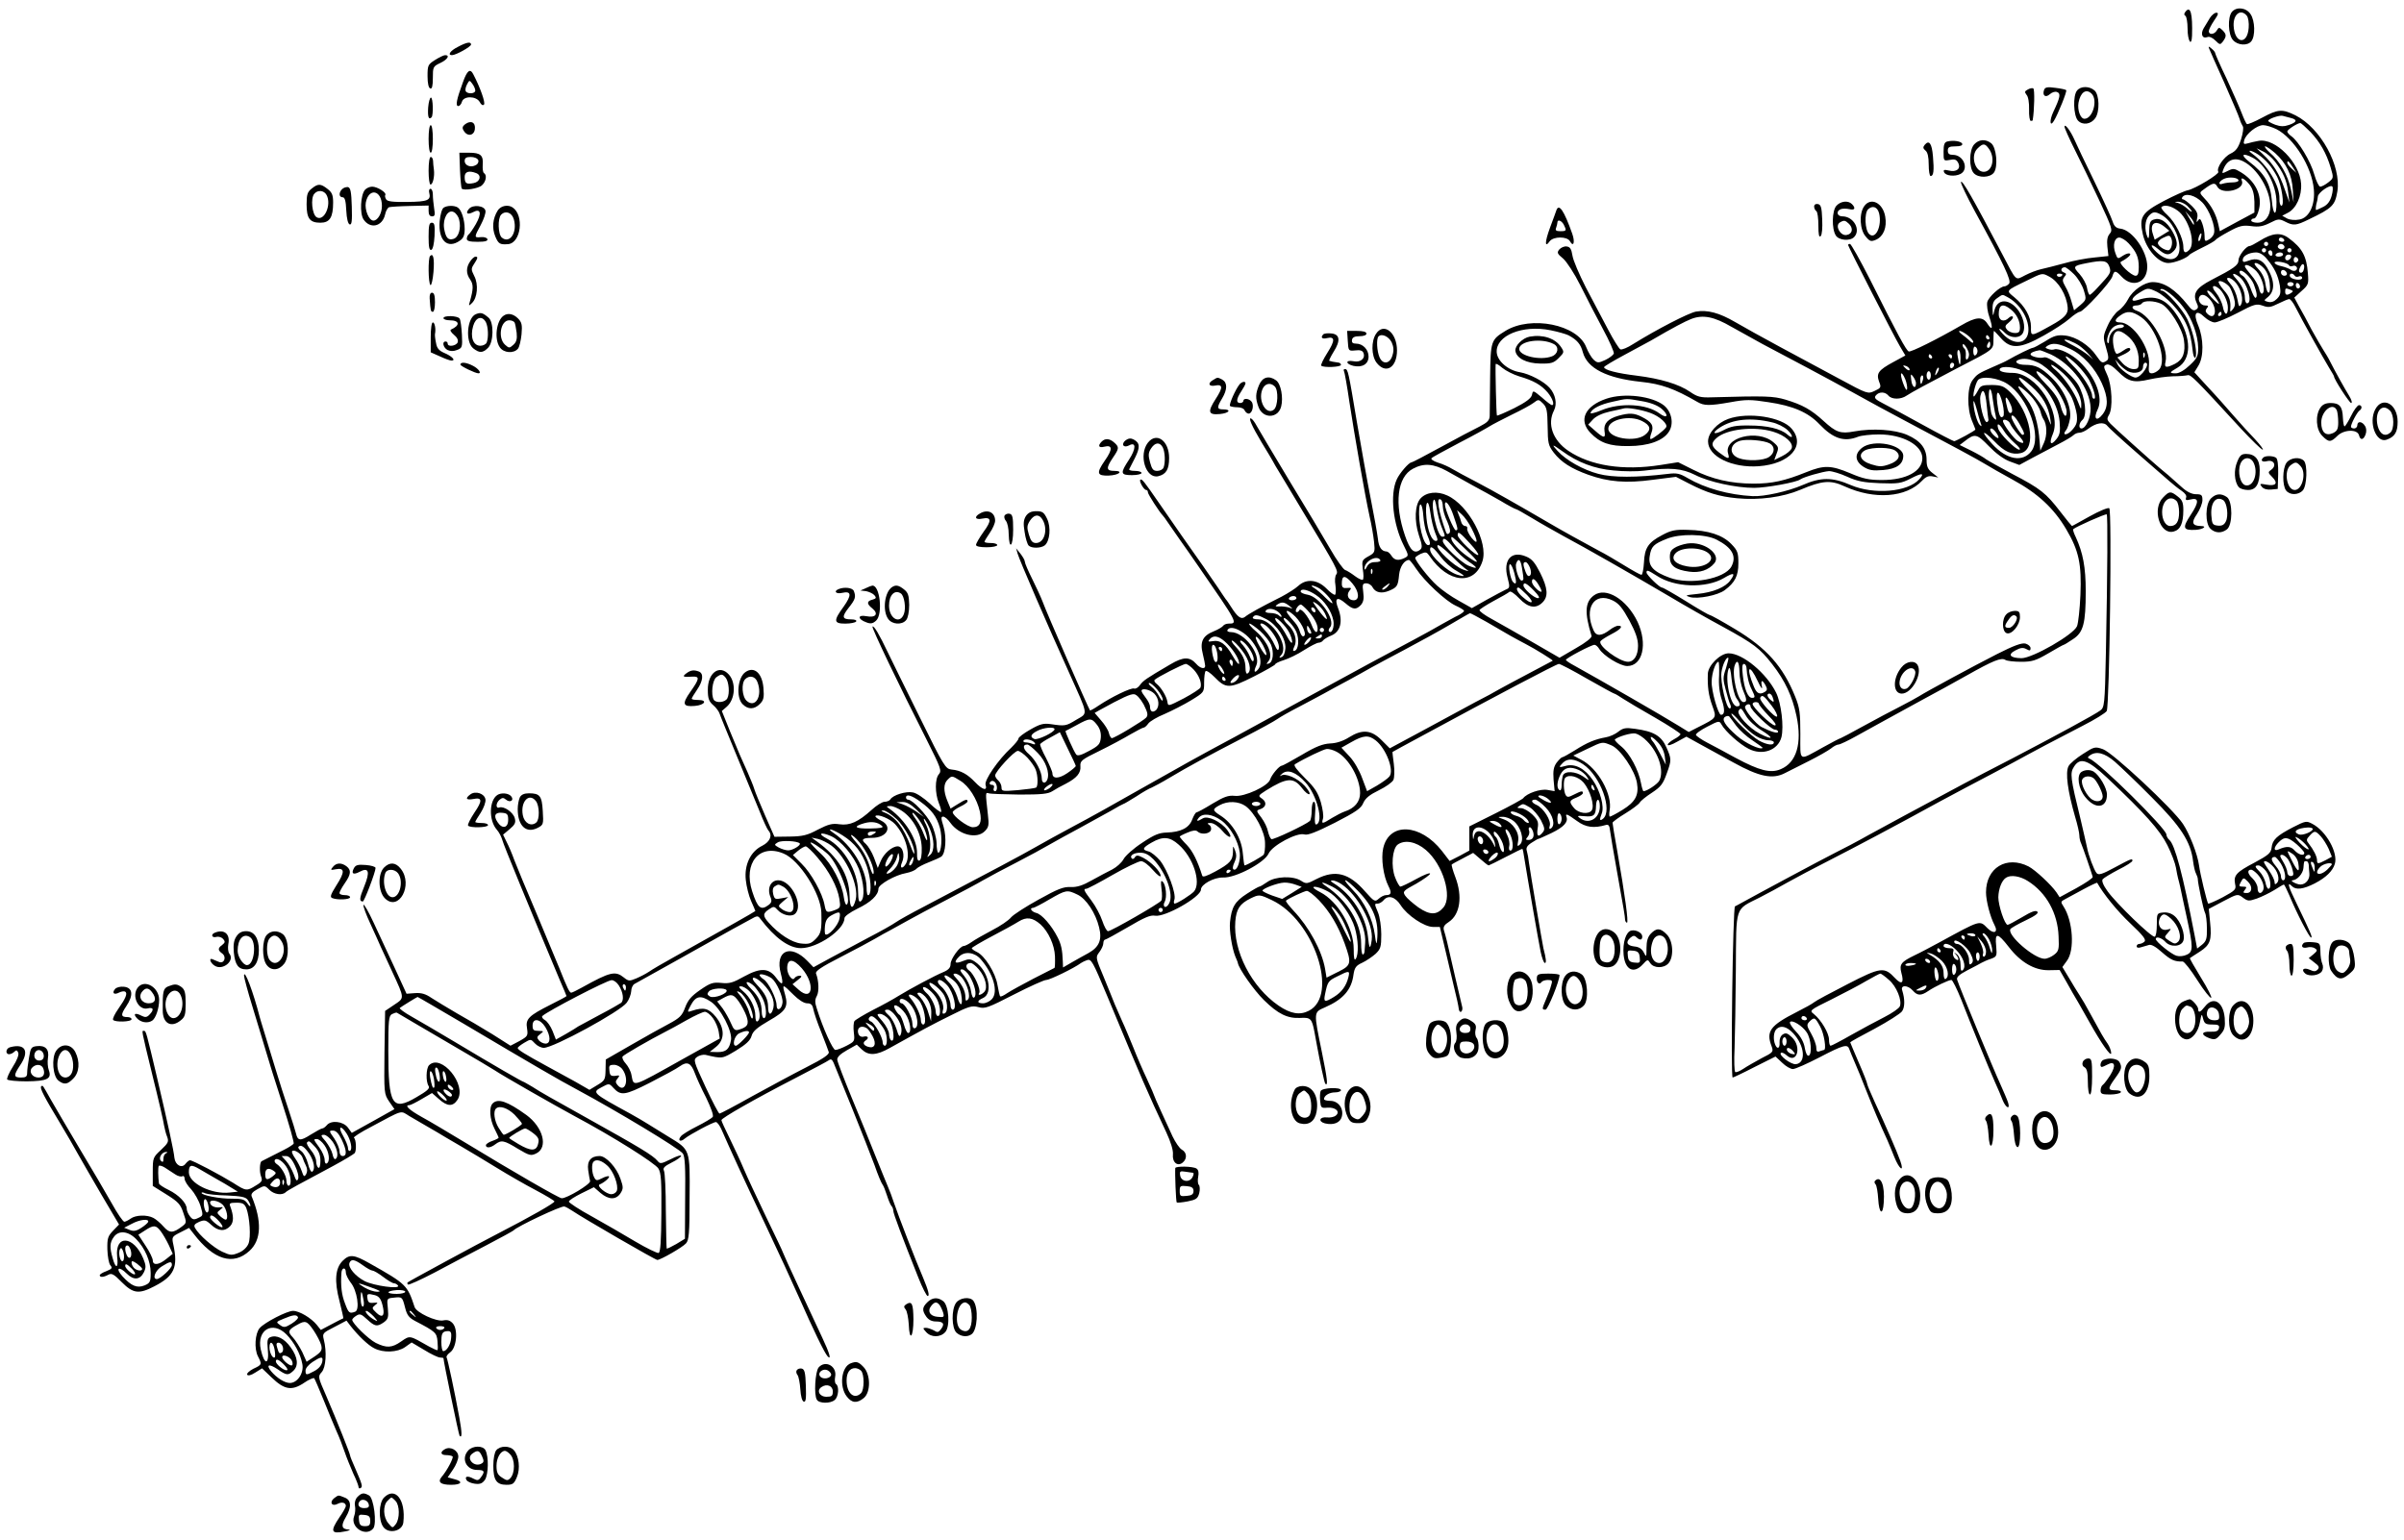 <?xml version="1.0" standalone="no"?>
<!DOCTYPE svg PUBLIC "-//W3C//DTD SVG 20010904//EN"
 "http://www.w3.org/TR/2001/REC-SVG-20010904/DTD/svg10.dtd">
<svg version="1.0" xmlns="http://www.w3.org/2000/svg"
 width="1133pt" height="726pt" viewBox="0 0 1133 726"
 preserveAspectRatio="xMidYMid meet">
<g transform="translate(0,726) scale(0.1,-0.1)"
fill="#000000" stroke="none">
<path d="M10301 7206 c-8 -10 -9 -16 -1 -21 5 -3 10 -30 10 -60 0 -58 19 -89
21 -33 3 103 -7 142 -30 114z"/>
<path d="M10519 7204 c-21 -25 -18 -108 5 -133 22 -25 68 -28 86 -6 20 24 18
97 -3 128 -20 31 -66 37 -88 11z m70 -18 c7 -8 11 -34 9 -57 -6 -83 -67 -75
-71 10 -2 55 34 81 62 47z"/>
<path d="M10415 7175 c-8 -14 -21 -35 -29 -48 -16 -27 -7 -51 17 -42 9 4 24
-2 38 -16 21 -21 23 -21 36 -4 17 24 17 33 -3 53 -15 14 -17 14 -26 -1 -11
-20 -38 -23 -38 -4 0 7 11 29 25 50 20 28 22 37 11 37 -9 0 -22 -11 -31 -25z"/>
<path d="M2158 7039 c-36 -18 -50 -39 -28 -39 19 0 90 40 90 50 0 15 -21 11
-62 -11z"/>
<path d="M10412 7030 c3 -8 35 -80 71 -160 35 -80 68 -156 72 -170 4 -14 11
-29 15 -35 5 -5 1 -33 -8 -62 -13 -40 -24 -55 -49 -67 -32 -15 -69 -69 -58
-86 6 -10 -109 -80 -144 -87 -13 -2 -64 -25 -112 -50 -106 -56 -118 -76 -100
-157 16 -71 73 -136 120 -136 29 0 89 23 101 40 3 3 31 19 62 34 31 15 58 31
60 35 2 4 30 22 62 39 51 28 66 31 106 26 36 -5 56 -1 88 15 39 20 44 20 72 6
39 -20 51 -19 112 11 111 53 123 66 134 132 19 120 -79 298 -197 358 -63 31
-82 30 -158 -11 -35 -19 -67 -32 -71 -30 -4 2 -15 26 -25 52 -10 26 -42 99
-71 162 -30 62 -54 117 -54 121 0 4 -8 14 -17 21 -14 12 -16 12 -11 -1z m384
-326 c33 -8 30 -20 -8 -33 -23 -8 -40 -8 -65 1 -18 7 -33 15 -33 18 0 10 54
28 68 24 8 -2 25 -7 38 -10z m93 -66 c45 -48 75 -99 96 -170 14 -47 13 -48
-12 -68 -14 -11 -31 -20 -38 -20 -6 0 -19 26 -28 58 -17 61 -74 156 -108 180
-10 7 -19 17 -19 22 0 9 47 39 61 40 4 0 25 -19 48 -42z m-160 13 c82 -42 167
-178 176 -283 7 -75 -22 -135 -68 -143 -21 -4 -44 -2 -58 5 l-23 13 27 14 c39
20 66 79 62 137 -6 99 -121 216 -200 202 -16 -3 -40 -8 -52 -12 -18 -5 -21 -3
-16 15 8 30 60 71 89 71 14 0 42 -9 63 -19z m-6 -113 c52 -47 79 -102 83 -173
l4 -60 -13 62 c-14 67 -52 133 -101 175 -17 16 -26 28 -20 28 6 0 27 -15 47
-32z m-1 -40 c39 -51 55 -88 62 -143 l6 -50 -23 65 c-24 70 -53 117 -102 163
l-30 28 31 -15 c17 -8 42 -30 56 -48z m-80 34 c36 -24 66 -59 90 -105 22 -44
36 -137 20 -137 -5 0 -10 15 -9 33 2 63 -57 160 -128 212 -29 21 -5 18 27 -3z
m-24 -16 c59 -32 110 -128 111 -208 1 -72 -16 -66 -22 8 -6 77 -35 128 -106
181 -44 34 -33 45 17 19z m-45 -17 c67 -34 127 -135 127 -212 0 -46 -25 -77
-61 -77 -16 0 -29 5 -29 10 0 6 6 10 13 10 8 0 18 19 24 45 15 65 -18 132 -86
173 -31 19 -37 19 -62 6 -26 -13 -28 -13 -22 3 17 49 53 64 96 42z m232 -26
l18 -28 -21 19 c-12 11 -22 23 -22 28 0 14 7 9 25 -19z m-255 -64 c0 -5 -13
-9 -29 -9 -16 0 -36 -3 -45 -6 -25 -9 -19 12 6 23 24 11 68 6 68 -8z m54 -22
c14 -19 20 -43 21 -78 l0 -51 -82 -44 -81 -44 -7 32 c-10 45 -32 88 -64 121
-26 28 -26 29 -6 43 44 33 54 35 65 14 22 -41 132 -15 116 27 -9 23 15 10 38
-20z m385 -50 c-7 -25 -19 -42 -39 -52 -16 -8 -31 -15 -34 -15 -4 0 -1 25 4
40 1 3 3 13 4 23 1 19 57 58 68 48 4 -4 3 -23 -3 -44z m-610 -31 c34 -35 65
-118 55 -148 -3 -10 -14 -23 -25 -28 -17 -10 -19 -7 -19 19 0 16 -5 42 -11 58
-8 22 -12 25 -20 13 -7 -11 -8 -8 -4 11 5 20 0 33 -25 58 -17 17 -36 31 -41
31 -6 0 -7 5 -4 10 14 22 61 10 94 -24z m-71 -16 c12 -12 22 -24 22 -27 0 -4
-10 3 -22 14 -13 12 -32 23 -43 26 -19 5 -19 5 1 6 11 0 30 -8 42 -19z m-46
-22 c53 -37 88 -154 56 -186 -19 -19 -28 -14 -28 16 -1 41 -37 113 -75 148
-19 17 -32 34 -28 38 13 12 45 6 75 -16z m-75 -21 c46 -26 83 -92 85 -154 2
-63 -53 -74 -109 -21 -34 32 -27 44 8 14 35 -30 51 -32 73 -10 22 21 20 48 -6
94 -27 46 -57 65 -87 55 -17 -5 -21 -15 -22 -53 0 -36 -3 -42 -9 -27 -14 33
-11 77 7 97 19 21 30 22 60 5z m153 -40 c0 -12 0 -11 -24 28 l-17 30 20 -24
c12 -13 21 -28 21 -34z m-139 -16 l23 -19 -34 -21 -35 -21 -8 25 c-18 52 11
71 54 36z m172 -51 c-3 -12 -8 -19 -11 -16 -5 6 5 36 12 36 2 0 2 -9 -1 -20z
m-139 -6 c8 -21 -2 -54 -15 -54 -19 0 -49 21 -49 34 0 7 10 18 23 24 30 15 34
14 41 -4z"/>
<path d="M2050 6977 c-33 -21 -35 -25 -35 -76 0 -34 5 -56 13 -58 8 -3 12 11
12 49 0 52 1 55 35 71 34 16 47 37 23 37 -7 0 -29 -11 -48 -23z"/>
<path d="M2182 6873 c-31 -84 -36 -113 -22 -113 6 0 14 9 17 20 8 29 68 28 84
-1 7 -13 14 -18 20 -12 8 8 -18 81 -50 142 -15 30 -29 20 -49 -36z m58 -40 c0
-15 -36 -18 -45 -3 -3 5 -1 19 6 32 11 21 12 21 25 3 8 -10 14 -25 14 -32z"/>
<path d="M9557 6838 c-15 -8 -16 -12 -6 -25 8 -8 13 -38 12 -69 -1 -30 3 -54
8 -54 5 0 9 1 9 3 8 47 10 146 3 150 -4 3 -16 1 -26 -5z"/>
<path d="M9634 6837 c-10 -27 6 -40 27 -21 10 9 25 14 34 10 18 -7 15 -24 -18
-94 -19 -41 -16 -73 3 -42 19 31 63 140 58 145 -3 3 -26 8 -52 11 -36 5 -47 3
-52 -9z"/>
<path d="M9789 6833 c-20 -24 -17 -117 4 -141 22 -24 62 -18 82 11 22 31 19
110 -3 130 -24 22 -66 22 -83 0z m69 -15 c30 -30 5 -118 -34 -118 -19 0 -34
41 -28 76 9 49 36 68 62 42z"/>
<path d="M2018 6754 c-3 -44 2 -61 16 -47 9 10 7 93 -3 93 -5 0 -11 -21 -13
-46z"/>
<path d="M2193 6675 c-14 -11 -16 -18 -7 -32 17 -28 48 -23 52 8 4 32 -18 43
-45 24z"/>
<path d="M2020 6605 c0 -37 4 -65 10 -65 6 0 10 28 10 65 0 37 -4 65 -10 65
-6 0 -10 -28 -10 -65z"/>
<path d="M9730 6663 c0 -7 22 -56 49 -110 27 -54 79 -161 115 -238 60 -129 64
-140 49 -157 -11 -13 -14 -30 -11 -61 l5 -44 -66 -7 c-36 -3 -100 -15 -141
-27 -41 -11 -91 -24 -110 -28 -19 -4 -53 -17 -76 -29 -47 -24 -38 -33 -108
101 -137 261 -189 352 -194 339 -2 -6 28 -69 66 -139 139 -254 172 -325 161
-340 -6 -7 -16 -13 -22 -13 -20 0 -75 -50 -81 -74 -3 -14 1 -46 10 -71 18 -54
14 -67 -10 -30 -22 34 -53 32 -123 -9 -114 -66 -237 -127 -247 -123 -12 5 -51
76 -183 340 -47 92 -89 167 -94 167 -5 0 -9 -2 -9 -5 0 -7 214 -426 244 -477
l26 -44 -57 -31 c-70 -38 -81 -53 -67 -92 11 -27 9 -30 -21 -44 -32 -15 -33
-15 -166 57 -74 40 -199 107 -279 150 -80 43 -175 96 -211 117 -77 45 -132 59
-186 50 -36 -7 -185 -84 -296 -153 -26 -17 -53 -28 -60 -25 -6 2 -33 45 -58
93 -26 49 -73 139 -105 199 -31 61 -60 128 -63 150 -5 31 -11 41 -27 43 -11 2
-27 -5 -35 -14 -12 -15 -10 -20 18 -43 17 -15 53 -70 81 -126 27 -55 75 -147
106 -205 31 -57 54 -110 52 -117 -3 -7 -21 -21 -40 -30 -33 -15 -37 -15 -55 1
-10 9 -26 36 -35 59 -41 107 -261 151 -381 77 -68 -42 -70 -46 -72 -218 -1
-87 -2 -169 -2 -183 -1 -21 -11 -31 -48 -50 -27 -13 -108 -56 -181 -96 -73
-40 -136 -73 -140 -73 -12 0 -56 -51 -69 -80 -33 -71 -18 -211 33 -312 23 -46
24 -48 5 -58 -30 -15 -49 -12 -63 10 -7 11 -17 20 -23 20 -24 1 -37 20 -41 61
-3 24 -18 109 -34 189 -16 80 -45 242 -65 360 -40 240 -42 250 -56 250 -6 0
-8 -4 -5 -9 3 -5 15 -71 26 -148 24 -156 72 -433 95 -538 9 -38 18 -92 21
-120 5 -48 4 -51 -27 -68 -30 -17 -31 -20 -26 -61 4 -24 4 -46 0 -49 -3 -3
-20 4 -37 17 -17 13 -38 26 -47 29 -8 3 -40 47 -69 98 -30 52 -117 198 -194
324 -76 127 -145 242 -153 257 -8 15 -19 31 -25 34 -18 11 2 -35 47 -110 24
-39 54 -89 66 -112 13 -22 74 -122 134 -223 157 -260 164 -274 153 -289 -6 -7
-8 -30 -4 -51 3 -22 2 -42 -2 -45 -4 -2 -23 11 -41 30 -42 42 -94 47 -132 12
-14 -13 -49 -35 -79 -51 -98 -49 -157 -82 -172 -95 -18 -14 -35 -2 -66 47 -9
14 -20 31 -25 36 -4 6 -21 30 -37 55 -33 49 -93 135 -171 245 -27 39 -74 106
-104 150 -73 106 -84 120 -91 113 -6 -7 17 -48 28 -48 5 0 8 -5 8 -11 0 -9 55
-94 70 -109 3 -3 13 -16 22 -30 10 -14 36 -52 59 -85 24 -33 63 -90 88 -126
186 -269 186 -269 141 -269 -10 0 -22 -5 -25 -10 -4 -6 -24 -18 -44 -26 -53
-21 -67 -50 -52 -108 6 -25 11 -50 11 -55 0 -18 -24 -12 -42 9 -31 35 -61 34
-122 -2 -116 -68 -127 -76 -143 -97 -8 -12 -21 -20 -28 -17 -14 5 -107 -40
-168 -81 -20 -14 -39 -24 -40 -22 -8 11 -206 464 -223 512 -8 21 -30 69 -49
107 -19 38 -35 75 -35 82 0 7 -10 24 -21 38 l-20 25 7 -25 c8 -29 141 -337
242 -560 93 -208 91 -190 35 -223 -49 -30 -53 -31 -120 -21 -35 5 -51 1 -98
-26 -30 -17 -55 -36 -55 -42 0 -6 -15 -24 -33 -42 -63 -58 -129 -155 -122
-176 10 -31 -15 -24 -50 13 -35 37 -67 55 -110 59 -29 3 -36 14 -151 248 -67
135 -134 272 -150 305 -39 82 -65 127 -72 121 -5 -5 124 -275 256 -535 66
-131 71 -145 57 -161 -19 -21 -19 -90 0 -137 8 -20 13 -38 10 -41 -2 -3 -27
15 -53 40 -27 25 -62 49 -79 52 -32 7 -95 -12 -107 -33 -4 -6 -16 -11 -27 -11
-11 0 -38 -17 -62 -39 -62 -56 -102 -74 -151 -67 -34 5 -52 0 -101 -25 -50
-27 -72 -32 -132 -33 l-73 -1 -44 100 c-24 55 -47 111 -51 125 -4 14 -19 50
-32 80 -33 73 -36 79 -82 191 l-39 97 23 20 c40 35 45 113 10 152 -44 49 -100
8 -99 -73 0 -40 5 -54 26 -72 13 -11 27 -30 30 -41 3 -10 41 -102 83 -204 42
-102 90 -219 107 -260 16 -41 34 -79 39 -85 21 -22 9 -53 -28 -72 -56 -27 -86
-91 -78 -162 3 -30 14 -74 25 -99 11 -24 20 -46 20 -47 0 -2 -161 -93 -385
-218 -49 -27 -102 -58 -116 -68 -15 -10 -42 -24 -61 -32 -31 -13 -36 -13 -57
4 -41 33 -64 28 -199 -47 -23 -13 -46 -24 -50 -24 -8 0 -19 23 -56 116 -13 32
-62 149 -108 259 -47 110 -94 223 -104 250 -10 28 -26 66 -36 85 l-17 35 31
26 c25 21 30 31 24 52 -7 27 -51 58 -73 50 -18 -6 -16 22 2 37 12 10 18 10 30
0 19 -16 40 -3 24 16 -12 15 -47 18 -65 6 -39 -26 -41 -119 -3 -163 11 -12 22
-34 26 -48 5 -22 127 -317 269 -656 19 -43 34 -80 34 -81 0 -2 -34 -20 -76
-41 -103 -52 -118 -67 -110 -112 5 -34 3 -37 -36 -59 l-42 -22 -85 54 c-47 29
-123 74 -168 99 -44 26 -98 58 -119 72 -29 20 -49 25 -78 23 l-40 -3 -55 120
c-31 66 -76 163 -100 215 -24 52 -46 90 -48 84 -2 -7 13 -47 33 -90 20 -44 42
-92 49 -109 8 -16 31 -68 53 -115 60 -130 59 -124 10 -157 l-43 -29 -3 -195
c-2 -193 -2 -196 22 -232 l25 -36 -100 -56 -101 -56 -19 26 c-23 29 -79 35
-99 10 -7 -8 -16 -15 -21 -15 -5 0 -30 -14 -56 -30 -47 -30 -60 -29 -68 6 -2
10 -18 60 -34 109 -17 50 -46 140 -64 200 -19 61 -42 137 -52 170 -10 33 -20
65 -21 70 -30 117 -73 231 -74 195 0 -8 18 -76 41 -150 23 -74 50 -166 62
-205 11 -38 46 -151 78 -249 32 -98 56 -183 53 -188 -3 -4 -22 -17 -42 -27
-71 -36 -107 -54 -110 -56 -8 -7 -10 -49 -2 -70 8 -21 5 -27 -24 -44 -43 -27
-46 -27 -108 13 -60 37 -190 106 -203 106 -4 0 -14 -8 -21 -17 -17 -23 -48 -6
-52 28 -3 34 -30 157 -82 379 -50 212 -52 220 -61 220 -12 0 -15 15 40 -212
28 -112 52 -216 54 -233 3 -16 9 -41 15 -55 8 -22 5 -29 -29 -61 -38 -35 -39
-38 -39 -103 l0 -67 64 -40 c56 -35 67 -47 80 -87 16 -46 16 -47 -6 -64 -42
-32 -59 -33 -87 -1 -14 16 -36 35 -48 41 -30 16 -84 14 -107 -3 -11 -8 -25
-15 -30 -15 -6 0 -33 39 -60 88 -27 48 -95 164 -151 257 -56 94 -116 197 -135
230 -40 71 -38 70 -46 63 -7 -8 13 -47 86 -168 31 -52 71 -120 87 -150 17 -30
67 -117 112 -194 l82 -139 -28 -29 c-25 -26 -28 -37 -27 -88 1 -33 7 -67 14
-75 11 -13 8 -17 -19 -28 -17 -6 -31 -15 -31 -19 0 -11 18 -10 40 2 16 9 27 3
64 -35 54 -54 81 -57 154 -19 93 48 112 89 89 196 -8 36 -7 38 33 58 l41 21
22 -28 c94 -123 186 -151 263 -80 56 51 59 140 10 257 -4 11 4 21 28 34 33 18
34 18 55 -3 22 -22 60 -28 77 -12 9 9 61 37 224 124 52 28 98 56 102 61 9 14
6 66 -4 72 -4 3 32 26 80 51 155 83 138 78 180 52 20 -12 53 -31 72 -42 19
-11 47 -27 62 -36 14 -9 62 -37 105 -62 43 -25 121 -72 173 -104 52 -32 135
-80 183 -105 49 -26 89 -50 90 -54 2 -7 -110 -71 -267 -152 -92 -47 -420 -225
-425 -230 -2 -2 -2 -7 2 -10 3 -3 59 22 124 56 65 35 174 92 243 128 69 36
127 68 130 71 15 18 227 118 240 113 8 -2 26 -13 40 -22 45 -31 388 -230 398
-230 15 0 118 59 135 78 14 15 17 47 17 216 2 231 4 224 -101 288 -39 24 -82
51 -97 60 -15 10 -52 31 -82 48 -178 97 -181 100 -135 124 35 19 36 19 55 -2
36 -39 54 -37 172 23 62 32 126 66 142 78 35 25 53 16 71 -33 7 -19 30 -71 53
-115 24 -50 36 -84 31 -91 -5 -6 -38 -26 -74 -44 -36 -18 -70 -39 -76 -47 -17
-20 -2 -29 18 -11 23 19 133 78 147 78 6 0 17 -15 25 -32 46 -105 95 -212 216
-468 51 -107 118 -253 150 -325 67 -152 122 -266 136 -280 18 -18 9 15 -25 87
-19 40 -68 146 -110 236 -42 90 -76 165 -76 167 0 3 -36 78 -79 167 -43 90
-91 192 -106 228 -15 36 -45 100 -66 143 -21 43 -39 81 -39 86 0 10 156 99
348 198 81 42 153 80 159 85 9 7 15 3 22 -13 5 -13 44 -109 87 -214 42 -104
90 -226 106 -269 15 -44 32 -84 37 -90 5 -6 14 -29 21 -51 7 -22 16 -44 21
-50 5 -5 9 -15 9 -23 0 -13 42 -124 118 -315 19 -48 39 -87 44 -87 10 0 4 25
-21 85 -37 86 -117 293 -138 355 -8 25 -21 59 -28 75 -7 17 -34 82 -59 145
-25 63 -75 187 -112 275 -36 88 -67 168 -68 179 -1 12 14 27 46 45 l46 26 24
-23 c32 -30 69 -28 131 7 162 90 201 111 288 154 85 43 100 47 130 39 31 -9
46 -3 167 59 74 38 143 69 153 69 17 0 132 56 164 80 6 4 18 10 27 13 21 8 27
-3 96 -168 173 -415 185 -443 279 -644 21 -45 33 -85 31 -103 -4 -38 22 -59
46 -39 22 18 20 48 -4 61 -11 6 -30 34 -44 63 -13 28 -38 82 -55 120 -17 37
-31 69 -31 71 0 2 -15 37 -34 78 -19 40 -48 107 -64 148 -17 41 -40 98 -53
125 -12 28 -28 64 -35 80 -6 17 -30 73 -51 126 -40 95 -40 96 -22 120 10 13
19 32 19 42 0 9 4 17 8 17 4 0 53 27 108 59 76 45 106 58 127 54 46 -9 217 88
217 123 0 25 62 58 104 57 59 -3 196 70 215 113 17 38 134 101 169 90 15 -5
56 11 143 55 99 51 124 68 134 93 10 23 30 39 73 60 33 16 64 38 69 49 5 11 6
45 2 76 -4 30 -7 56 -6 56 1 1 67 37 147 80 319 173 626 335 637 335 6 0 66
-31 133 -70 67 -38 125 -70 128 -70 3 0 22 -11 41 -24 20 -13 89 -54 154 -91
64 -37 117 -72 117 -76 0 -5 -13 -15 -30 -24 -16 -9 -30 -20 -30 -26 0 -6 20
0 44 14 l44 24 58 -32 c33 -18 106 -58 164 -90 121 -67 184 -80 242 -50 18 9
69 35 113 57 44 22 91 49 104 59 13 11 29 19 36 19 7 0 45 18 86 41 90 50 149
82 304 167 66 35 163 89 215 118 124 70 162 85 181 73 7 -5 41 -9 74 -9 52 0
69 5 129 40 37 22 70 40 72 40 3 0 22 12 43 26 50 32 61 74 61 227 0 113 -13
181 -47 255 -9 18 -14 34 -12 37 11 11 153 74 158 70 5 -6 4 -257 -4 -655 -5
-244 -7 -256 -27 -270 -27 -20 -214 -121 -413 -225 -88 -45 -191 -99 -230
-120 -243 -130 -361 -194 -447 -241 -53 -30 -125 -68 -160 -85 -52 -26 -360
-191 -441 -236 -12 -7 -26 -14 -30 -16 -10 -3 -21 -807 -11 -807 3 0 50 22
104 50 l98 49 31 -29 c17 -17 40 -30 51 -30 11 0 67 25 125 55 115 60 133 64
141 38 4 -10 15 -38 26 -63 11 -25 35 -83 53 -130 31 -78 65 -160 100 -235 7
-16 22 -52 33 -80 24 -59 48 -75 28 -18 -15 43 -71 171 -122 281 -19 41 -34
78 -34 82 0 5 -18 51 -40 101 -22 51 -40 94 -40 95 0 2 52 31 115 64 63 34
121 71 129 82 14 19 14 58 1 99 -9 26 26 26 50 -1 22 -25 39 -25 73 -2 31 21
96 52 109 52 5 0 26 -42 46 -92 48 -123 129 -322 159 -389 14 -30 30 -69 37
-87 15 -36 36 -45 25 -10 -4 13 -21 52 -37 88 -28 60 -192 455 -203 491 -4 12
9 24 47 44 29 15 60 31 68 36 9 5 29 14 45 19 27 10 28 13 24 60 -7 65 6 64
59 -4 56 -73 122 -111 189 -110 l51 1 32 -56 c17 -31 43 -76 58 -101 14 -25
37 -65 51 -90 56 -100 102 -165 102 -145 0 11 -8 32 -17 45 -19 27 -31 48 -81
140 -18 34 -41 73 -51 88 -10 15 -32 51 -49 80 l-32 53 21 29 c38 50 29 188
-16 257 -14 21 -13 23 8 34 12 7 51 28 85 46 35 19 65 33 66 31 28 -51 96
-135 157 -192 58 -55 75 -76 66 -85 -6 -6 -17 -11 -24 -11 -7 0 -13 -5 -13
-11 0 -7 8 -9 20 -5 11 3 28 8 38 11 11 4 33 -9 62 -35 41 -36 59 -44 97 -43
7 0 38 -39 69 -88 31 -49 61 -86 65 -83 5 2 -17 45 -48 95 -30 49 -54 91 -52
92 2 2 23 15 46 30 50 32 58 55 49 140 l-6 62 68 36 c67 35 68 36 93 17 23
-17 28 -17 66 -4 22 8 59 26 82 40 22 14 42 26 45 26 2 0 14 -24 26 -52 35
-85 94 -198 102 -198 8 0 -2 23 -68 160 -40 82 -47 107 -22 82 19 -19 54 -14
107 13 54 28 85 59 95 92 16 53 -41 155 -106 189 -28 15 -32 14 -91 -16 -77
-40 -97 -59 -101 -96 -3 -25 -14 -35 -81 -71 -86 -45 -99 -60 -91 -101 6 -25
1 -30 -58 -62 -36 -19 -67 -32 -69 -30 -6 8 -38 141 -43 180 -7 53 -45 150
-76 196 -48 72 -332 337 -377 352 -37 13 -41 12 -95 -23 -30 -19 -61 -45 -67
-57 -16 -30 -4 -118 31 -239 11 -36 20 -76 20 -88 0 -12 4 -29 9 -39 7 -15 47
-132 54 -156 1 -6 -34 -29 -77 -53 l-79 -43 -15 23 c-24 35 -99 105 -131 122
-104 53 -201 -6 -201 -122 0 -40 20 -116 40 -154 19 -35 -3 -45 -33 -15 -38
38 -29 41 -227 -67 -41 -22 -93 -50 -115 -60 -66 -32 -74 -43 -64 -83 14 -49
2 -59 -30 -25 -50 54 -67 52 -224 -29 -78 -40 -149 -78 -157 -85 -8 -7 -44
-27 -80 -45 -128 -65 -148 -92 -120 -164 9 -25 6 -28 -48 -55 -31 -17 -70 -39
-86 -50 -17 -11 -33 -18 -38 -15 -4 3 -6 53 -3 112 2 59 5 226 6 371 2 305 -6
280 111 339 35 18 95 50 133 72 39 22 126 68 195 103 125 64 305 159 520 277
63 34 174 93 245 130 72 38 150 80 175 94 48 26 91 49 257 135 57 29 107 60
112 69 13 26 25 948 12 956 -6 4 -47 -13 -92 -38 -45 -25 -82 -46 -84 -46 -1
0 -26 30 -55 68 -68 88 -93 108 -225 177 -60 32 -117 64 -125 70 -8 7 -39 25
-69 40 l-55 27 25 19 c46 36 56 34 112 -24 33 -34 69 -61 98 -72 l46 -17 63
34 c34 18 89 47 121 64 33 17 65 36 72 43 6 6 18 11 28 11 9 0 27 8 40 18 38
29 75 35 91 14 7 -9 69 -66 138 -126 69 -60 139 -121 155 -135 17 -15 42 -35
57 -45 16 -11 25 -23 21 -32 -4 -12 0 -14 20 -9 41 11 42 -12 2 -72 -41 -62
-37 -74 23 -71 35 2 57 18 25 18 -41 1 -47 16 -19 56 14 21 26 51 26 66 0 24
-4 28 -30 28 -20 0 -43 11 -67 33 -60 54 -80 71 -105 91 -38 32 -212 188 -232
209 -16 17 -17 23 -7 40 20 31 15 140 -8 190 -18 39 -18 42 -3 48 11 4 29 -7
54 -32 47 -48 75 -55 147 -38 31 7 81 14 111 15 30 0 62 3 70 5 15 4 34 -15
249 -249 52 -56 99 -102 105 -102 5 0 -10 21 -35 48 -25 26 -71 76 -102 112
-31 36 -85 97 -121 135 l-64 70 19 31 c26 42 25 128 -1 190 -25 58 -10 78 30
39 15 -14 36 -25 48 -25 12 0 60 20 108 45 79 42 89 44 118 34 27 -10 38 -8
74 10 22 11 46 21 51 21 6 0 19 -17 29 -37 30 -60 133 -244 158 -285 13 -21
24 -40 24 -42 0 -14 73 -126 81 -126 6 0 2 15 -9 33 -21 34 -64 111 -90 162
-8 17 -23 41 -32 55 -9 14 -34 57 -55 95 -20 39 -47 89 -60 111 l-22 41 34 31
c33 29 34 34 30 84 -6 80 -27 119 -90 165 -38 29 -78 25 -138 -13 -21 -13 -42
-24 -47 -24 -16 0 -52 -46 -52 -67 0 -23 -21 -38 -128 -93 -71 -37 -89 -64
-70 -106 10 -21 9 -27 -3 -34 -10 -7 -21 -1 -38 22 -58 73 -111 108 -165 108
-39 0 -95 -39 -116 -80 -10 -20 -31 -45 -45 -54 -15 -10 -38 -41 -51 -70 -23
-51 -23 -54 -8 -106 13 -44 13 -54 2 -61 -20 -13 -24 -11 -48 24 -33 49 -95
89 -146 95 -37 4 -53 0 -95 -27 -28 -17 -54 -31 -59 -31 -7 0 -73 -32 -120
-59 -8 -5 -37 -18 -65 -30 -73 -32 -77 -35 -99 -64 -25 -34 -26 -134 -2 -191
9 -21 16 -40 16 -41 0 -5 -92 -55 -100 -55 -4 0 -70 34 -146 76 -76 42 -161
88 -187 101 -39 20 -46 27 -36 39 15 18 43 18 59 -1 16 -19 59 -19 86 0 24 16
98 56 234 127 179 92 175 89 175 136 0 23 1 42 3 42 1 0 16 -16 33 -35 46 -52
91 -49 201 13 47 26 102 62 122 80 20 18 42 32 48 32 17 0 148 142 154 168 8
28 15 28 43 -2 52 -56 121 -29 121 47 0 73 -70 172 -126 179 -20 2 -30 11 -37
33 -5 17 -44 102 -87 191 -43 88 -85 176 -93 195 -18 41 -46 79 -47 62z m302
-550 c37 -40 48 -66 48 -112 0 -30 -4 -41 -15 -41 -20 0 -83 60 -69 66 6 3 20
11 30 19 28 20 10 29 -20 10 -25 -17 -26 -17 -36 11 -14 37 -5 74 18 74 10 0
30 -12 44 -27z m733 17 c3 -5 -1 -10 -9 -10 -9 0 -16 5 -16 10 0 6 4 10 9 10
6 0 13 -4 16 -10z m-75 -20 c0 -5 -4 -10 -10 -10 -5 0 -10 5 -10 10 0 6 5 10
10 10 6 0 10 -4 10 -10z m73 -6 c11 -11 -3 -24 -18 -18 -8 4 -12 10 -9 15 6
11 18 12 27 3z m-83 -24 c0 -5 -4 -10 -10 -10 -5 0 -10 5 -10 10 0 6 5 10 10
10 6 0 10 -4 10 -10z m120 0 c0 -5 -4 -10 -10 -10 -5 0 -10 5 -10 10 0 6 5 10
10 10 6 0 10 -4 10 -10z m-90 -16 c0 -8 -4 -12 -10 -9 -5 3 -10 10 -10 16 0 5
5 9 10 9 6 0 10 -7 10 -16z m-26 -25 c36 -43 52 -76 61 -126 5 -34 3 -45 -14
-62 -13 -13 -27 -18 -42 -14 -19 5 -20 7 -6 18 40 29 40 79 2 143 -23 38 -49
48 -88 33 -22 -8 -27 -8 -27 4 0 18 28 34 62 35 17 0 35 -10 52 -31z m76 21
c0 -5 -9 -10 -21 -10 -11 0 -17 5 -14 10 3 6 13 10 21 10 8 0 14 -4 14 -10z
m38 -12 c-6 -18 -28 -21 -28 -4 0 9 7 16 16 16 9 0 14 -5 12 -12z m34 -13 c0
-5 -5 -11 -11 -13 -6 -2 -11 4 -11 13 0 9 5 15 11 13 6 -2 11 -8 11 -13z
m-891 -31 c10 -29 8 -32 -56 -101 -16 -18 -33 -33 -36 -33 -4 0 -10 15 -13 33
-3 18 -19 47 -35 65 -33 35 -30 39 31 51 80 16 98 13 109 -15z m847 5 c2 -4 9
-6 17 -3 16 7 29 -12 15 -21 -6 -4 -16 -2 -23 3 -7 5 -27 13 -44 17 -18 3 -33
11 -33 17 0 11 63 0 68 -13z m-119 -13 c15 -16 25 -42 28 -70 7 -58 -12 -62
-20 -5 -3 26 -16 52 -33 70 -19 20 -23 29 -13 29 9 0 26 -11 38 -24z m187 -12
c-3 -8 -10 -12 -16 -9 -7 4 -6 14 2 28 12 24 24 8 14 -19z m-222 -2 c28 -30
46 -95 28 -106 -5 -3 -12 7 -15 23 -4 16 -20 45 -37 64 -16 19 -30 37 -30 41
0 15 29 3 54 -22z m-859 -15 c18 -18 39 -52 46 -76 13 -43 12 -44 -16 -69
l-30 -25 -12 41 c-6 23 -19 55 -29 71 -14 25 -15 32 -5 45 11 13 11 17 -3 22
-17 6 -13 24 6 24 5 0 25 -15 43 -33z m847 -47 c14 -37 18 -59 9 -64 -4 -3
-15 18 -24 45 -10 27 -27 53 -38 59 -11 6 -17 16 -13 21 8 14 53 -28 66 -61z
m156 52 c2 -7 -3 -12 -12 -12 -9 0 -16 7 -16 16 0 17 22 14 28 -4z m-1120 -16
c44 -23 82 -87 87 -146 3 -30 -16 -50 -78 -84 -97 -54 -96 -54 -95 -7 0 47
-28 98 -79 140 -39 32 -42 29 57 77 77 38 74 38 108 20z m62 10 c0 -11 -19
-15 -25 -6 -3 5 1 10 9 10 9 0 16 -2 16 -4z m834 -11 c37 -28 65 -125 36 -125
-5 0 -10 12 -10 26 0 30 -14 60 -43 92 -23 24 -12 29 17 7z m261 5 c3 -5 12
-7 20 -3 8 3 15 0 15 -7 0 -15 -52 -9 -58 8 -4 14 14 17 23 2z m-276 -35 c25
-32 35 -79 23 -101 -8 -14 -11 -9 -17 25 -4 23 -18 55 -32 71 -19 23 -21 30
-10 30 9 0 25 -11 36 -25z m-32 -17 c6 -7 15 -30 21 -50 8 -29 7 -41 -4 -55
-11 -14 -14 -15 -13 -3 4 40 -3 62 -31 93 -16 19 -27 37 -23 40 7 7 35 -7 50
-25z m303 12 c0 -5 -7 -10 -15 -10 -8 0 -15 5 -15 10 0 6 7 10 15 10 8 0 15
-4 15 -10z m30 -11 c0 -5 -4 -9 -10 -9 -5 0 -10 7 -10 16 0 8 5 12 10 9 6 -3
10 -10 10 -16z m-385 -7 c22 -15 45 -63 45 -92 0 -41 -16 -38 -24 5 -4 19 -18
48 -32 65 -24 28 -16 42 11 22z m-289 -18 c18 -9 51 -35 73 -59 61 -66 85
-121 95 -218 4 -38 16 -47 16 -11 -1 43 -18 109 -41 159 -22 46 -101 135 -121
135 -6 0 -8 3 -5 6 11 11 70 -35 106 -83 42 -54 70 -132 71 -193 0 -40 -5 -49
-40 -82 -24 -23 -50 -38 -65 -38 -33 0 -32 4 8 27 66 39 66 139 1 241 -54 84
-105 105 -191 77 -35 -11 -28 12 10 35 39 24 40 24 83 4z m629 10 c13 -5 14
-8 3 -15 -19 -13 -28 -11 -28 6 0 17 2 18 25 9z m-355 -35 c30 -41 22 -42 -17
-2 -17 19 -25 33 -18 33 8 0 23 -14 35 -31z m-980 1 c57 -30 100 -97 100 -154
0 -68 -66 -79 -121 -20 -27 29 -18 33 11 4 22 -22 60 -26 78 -8 20 20 14 71
-13 111 -42 61 -103 62 -116 1 -6 -27 -7 -27 -8 8 -1 28 5 41 21 52 27 19 24
19 48 6z m959 -16 c35 -45 20 -99 -17 -62 -8 8 -9 15 -1 25 9 10 7 13 -9 13
-20 0 -36 25 -26 41 10 17 32 9 53 -17z m-234 -16 c38 -17 101 -117 108 -172
8 -58 -4 -91 -42 -111 -42 -21 -52 -19 -45 9 17 69 -68 219 -135 241 -26 8
-28 25 -2 25 11 0 23 5 26 10 8 14 58 13 90 -2z m-709 -26 c28 -22 44 -54 44
-86 0 -21 -5 -26 -24 -26 -13 0 -30 7 -37 16 -11 14 -10 19 10 35 13 11 21 22
17 26 -3 4 -12 1 -18 -5 -23 -23 -48 -14 -48 16 0 46 19 54 56 24z m615 -37
c72 -50 125 -207 84 -248 -9 -9 -24 -17 -33 -17 -14 0 -17 7 -14 40 8 78 -76
200 -136 200 -28 0 -28 13 1 33 32 23 56 21 98 -8z m379 15 c0 -5 -5 -10 -11
-10 -5 0 -7 5 -4 10 3 6 8 10 11 10 2 0 4 -4 4 -10z m-2309 -61 c41 -23 106
-59 144 -80 88 -46 334 -177 400 -214 28 -15 73 -40 100 -55 46 -26 206 -111
435 -233 52 -28 106 -58 120 -67 14 -9 70 -41 125 -71 118 -64 194 -134 253
-234 60 -101 73 -165 67 -310 -3 -66 -10 -132 -16 -147 -16 -40 -210 -151
-262 -151 -54 1 -67 17 -28 37 24 13 36 14 51 6 16 -9 20 -8 20 4 0 9 -11 18
-24 22 -18 4 -54 -9 -133 -49 -110 -56 -332 -176 -368 -199 -11 -7 -51 -29
-90 -49 -38 -19 -116 -61 -173 -92 -56 -31 -105 -57 -107 -57 -3 0 -40 -19
-83 -43 -118 -65 -107 -71 -107 62 0 100 -3 124 -24 176 -58 144 -135 230
-285 320 -60 36 -112 65 -117 65 -4 0 -55 29 -112 65 -58 36 -109 65 -114 65
-12 0 -73 60 -73 71 0 14 7 11 48 -15 84 -56 232 -61 317 -11 47 28 56 24 30
-11 -22 -32 -82 -57 -155 -64 -57 -6 -61 -7 -35 -15 37 -10 131 8 164 33 48
36 64 67 64 127 0 50 -4 60 -34 91 -41 42 -108 64 -205 66 -58 2 -78 -2 -119
-24 -67 -35 -84 -61 -87 -130 -2 -32 -7 -58 -12 -58 -5 0 -41 20 -80 44 -39
24 -93 56 -121 70 -78 42 -165 90 -230 128 -156 91 -267 154 -345 195 -47 24
-98 52 -115 62 -16 10 -47 24 -68 30 -22 7 -35 17 -30 21 4 5 62 36 128 71 66
34 131 70 145 79 14 9 61 33 105 55 44 21 90 46 103 56 22 17 24 17 44 -3 18
-18 21 -34 22 -108 1 -79 3 -90 29 -124 35 -45 82 -75 162 -104 95 -34 179
-41 304 -24 l110 14 60 -31 c85 -44 143 -62 228 -70 104 -10 215 5 298 40 104
44 142 47 209 16 140 -64 290 -53 365 27 18 19 31 24 50 20 l26 -5 -27 21
c-22 17 -28 30 -28 62 0 54 -28 90 -92 118 -58 25 -163 32 -250 16 -64 -12
-85 -4 -143 49 -60 55 -101 77 -180 101 -58 17 -94 18 -345 11 -56 -2 -70 2
-105 26 -52 36 -139 62 -251 76 -92 11 -154 27 -154 40 0 4 44 30 98 59 53 29
108 58 122 66 108 63 160 90 190 102 56 22 109 11 191 -37z m1849 3 c0 -4 -10
-9 -22 -9 -26 -2 -48 -28 -48 -57 0 -10 -3 -17 -6 -13 -10 9 4 54 22 71 16 17
54 22 54 8z m-2617 -43 c39 -21 57 -41 67 -80 21 -76 113 -122 273 -139 97
-10 158 -32 267 -95 31 -18 55 -19 157 -1 71 13 94 13 177 0 116 -17 188 -48
241 -104 65 -68 116 -85 182 -59 15 6 60 11 99 11 112 0 204 -51 204 -112 0
-62 -76 -103 -190 -103 -62 0 -89 6 -150 32 -91 38 -123 39 -207 5 -102 -41
-161 -54 -248 -54 -107 0 -197 21 -284 65 l-72 36 -82 -13 c-177 -28 -331 -4
-436 67 -73 50 -100 126 -67 190 16 31 7 76 -21 107 -28 31 -94 65 -139 73
-56 9 -107 52 -110 94 -5 79 122 131 254 104 35 -7 73 -18 85 -24z m1881 0
c14 -11 26 -25 26 -31 0 -7 -8 -4 -17 6 -10 9 -27 23 -38 31 -11 8 -15 15 -9
15 6 0 23 -9 38 -21z m750 0 c36 -28 56 -70 56 -119 0 -36 -2 -40 -25 -40 -15
0 -36 11 -51 27 l-25 28 30 14 c17 8 31 18 31 23 0 12 -13 10 -38 -8 -13 -9
-25 -14 -28 -11 -12 12 -20 65 -13 85 10 28 29 28 63 1z m-649 -9 c3 -5 1 -10
-4 -10 -6 0 -11 5 -11 10 0 6 2 10 4 10 3 0 8 -4 11 -10z m425 -40 c14 -10 34
-28 45 -41 l20 -24 -25 22 c-14 11 -44 31 -67 43 -24 12 -43 24 -43 27 0 8 44
-9 70 -27z m-420 5 c0 -8 -4 -15 -10 -15 -5 0 -7 7 -4 15 4 8 8 15 10 15 2 0
4 -7 4 -15z m-100 -46 c0 -10 -4 -20 -9 -23 -5 -4 -8 5 -6 19 1 14 -2 28 -6
31 -5 3 -9 11 -9 17 1 19 30 -25 30 -44z m475 27 c61 -28 119 -91 151 -163 30
-67 31 -112 3 -147 -28 -36 -44 -20 -23 23 28 56 -9 154 -87 228 -37 35 -96
63 -117 56 -7 -3 -20 -2 -30 2 -14 5 -14 7 -2 15 24 15 51 12 105 -14z m-435
-11 c0 -8 -4 -17 -10 -20 -6 -4 -10 5 -10 20 0 15 4 24 10 20 6 -3 10 -12 10
-20z m-80 -32 c0 -43 -5 -41 -13 5 -4 18 -2 32 3 32 6 0 10 -16 10 -37z m426
16 c99 -47 184 -161 187 -252 2 -43 -22 -97 -43 -97 -15 0 -12 26 4 40 24 19
14 108 -19 165 -31 52 -139 139 -162 130 -18 -6 -63 4 -63 15 0 7 17 15 43 19
4 0 28 -9 53 -20z m441 -11 c-3 -8 -6 -5 -6 6 -1 11 2 17 5 13 3 -3 4 -12 1
-19z m-1002 2 c3 -5 1 -10 -4 -10 -6 0 -11 5 -11 10 0 6 2 10 4 10 3 0 8 -4
11 -10z m95 0 c0 -5 -2 -10 -4 -10 -3 0 -8 5 -11 10 -3 6 -1 10 4 10 6 0 11
-4 11 -10z m588 -39 c23 -22 48 -55 58 -72 23 -45 35 -89 23 -89 -5 0 -9 7 -9
15 0 25 -45 97 -91 142 -23 23 -38 43 -32 43 6 0 29 -18 51 -39z m-183 10 c47
-21 134 -112 160 -167 10 -21 20 -57 23 -79 3 -34 0 -47 -21 -71 -24 -28 -52
-29 -29 -1 6 7 14 31 18 54 8 55 -28 136 -87 193 -49 47 -75 60 -124 60 -35 0
-55 14 -33 23 25 10 53 6 93 -12z m423 -41 c32 -16 72 -5 72 20 0 11 5 20 11
20 27 0 -18 -69 -46 -70 -19 0 -74 39 -85 62 l-11 23 18 -21 c10 -12 29 -27
41 -34z m-2869 -24 c69 -20 105 -41 135 -76 24 -29 34 -60 20 -60 -3 0 -25 16
-47 36 -42 35 -42 35 -47 12 -4 -16 -28 -34 -83 -62 -43 -21 -80 -37 -82 -35
-3 4 -8 218 -6 242 1 5 15 -3 31 -17 17 -14 53 -32 79 -40z m2051 55 c0 -6 -4
-13 -10 -16 -5 -3 -10 1 -10 9 0 9 5 16 10 16 6 0 10 -4 10 -9z m-210 -23 c0
-6 -6 -5 -15 2 -8 7 -15 14 -15 16 0 2 7 1 15 -2 8 -4 15 -11 15 -16z m725
-19 c50 -46 85 -107 84 -147 0 -25 -1 -24 -14 10 -18 49 -67 119 -105 152 -18
14 -27 26 -21 26 7 0 31 -18 56 -41z m-594 4 c-12 -20 -14 -14 -5 12 4 9 9 14
11 11 3 -2 0 -13 -6 -23z m405 8 c88 -40 163 -145 171 -239 4 -47 1 -62 -15
-82 -27 -34 -36 -21 -17 24 43 103 -78 287 -188 288 -44 0 -68 8 -62 19 10 15
67 10 111 -10z m-436 -21 c0 -11 -4 -20 -10 -20 -5 0 -10 9 -10 20 0 11 5 20
10 20 6 0 10 -9 10 -20z m552 -17 c40 -37 88 -121 88 -155 0 -34 -16 -18 -28
27 -9 33 -28 62 -70 105 -64 66 -57 82 10 23z m-672 -2 c6 -16 10 -37 8 -46
-2 -9 -10 4 -19 29 -18 50 -9 64 11 17z m50 -17 c0 -31 -18 -20 -22 12 -4 32
-3 34 9 18 7 -10 13 -23 13 -30z m33 16 c-3 -11 -7 -20 -9 -20 -2 0 -4 9 -4
20 0 11 4 20 9 20 5 0 7 -9 4 -20z m398 -20 c98 -64 164 -249 113 -317 -41
-54 -116 -41 -184 33 -56 61 -50 74 8 15 49 -52 85 -67 127 -57 77 19 46 193
-51 287 -30 29 -41 33 -86 34 -44 0 -54 -3 -64 -23 -6 -12 -15 -26 -19 -30
-12 -11 4 59 17 76 18 21 95 11 139 -18z m113 -11 c52 -46 80 -94 89 -154 6
-38 6 -37 -15 15 -15 37 -42 75 -84 118 -70 69 -62 85 10 21z m6 -56 c17 -21
33 -49 37 -63 3 -14 9 -29 13 -35 18 -25 19 -78 3 -113 l-17 -37 -3 40 c-6 88
-27 158 -58 199 -17 23 -35 47 -39 54 -17 28 32 -7 64 -45z m-175 -80 c5 -23
4 -26 -6 -16 -7 7 -14 21 -15 30 -2 10 -5 35 -9 56 -3 21 -2 44 2 50 4 7 11
-11 14 -40 4 -29 10 -65 14 -80z m-42 50 c3 -32 7 -62 8 -68 2 -5 0 -12 -6
-15 -14 -6 -39 93 -31 125 10 40 23 22 29 -42z m75 5 c7 -30 8 -56 3 -61 -13
-13 -21 6 -28 63 -8 66 9 64 25 -2z m40 -10 c6 -15 7 -30 2 -33 -11 -7 -16 2
-25 45 -8 39 4 32 23 -12z m-143 -83 c6 -15 5 -17 -4 -9 -13 12 -31 76 -30
109 0 11 6 -2 14 -30 7 -27 16 -59 20 -70z m183 -4 c24 -42 26 -51 14 -51 -8
0 -52 71 -52 84 0 18 19 1 38 -33z m-44 1 c3 -9 20 -32 36 -51 34 -36 34 -49
1 -31 -18 9 -71 80 -71 95 0 14 29 3 34 -13z m-31 -31 c9 -16 33 -43 52 -60
20 -17 30 -31 22 -31 -18 0 -94 76 -100 101 -8 28 6 23 26 -10z m-37 -8 c20
-27 16 -38 -6 -18 -20 18 -26 35 -14 35 4 0 13 -8 20 -17z m-2046 -88 c75 -55
154 -85 245 -93 47 -5 112 -5 143 -1 124 16 179 11 241 -20 64 -33 193 -61
278 -61 56 0 201 26 218 40 15 11 106 37 135 39 14 0 52 -11 85 -26 48 -22 79
-28 155 -31 86 -3 100 -1 145 22 54 28 68 27 40 -4 -54 -60 -214 -73 -322 -27
-87 38 -142 38 -228 0 -67 -29 -181 -55 -235 -52 -113 6 -224 37 -306 85 -37
22 -52 25 -92 20 -149 -18 -262 -18 -329 0 -72 19 -152 64 -192 108 -31 33
-25 33 19 1z m-540 -96 c30 -17 84 -47 120 -67 36 -19 95 -52 132 -73 36 -22
69 -39 72 -39 4 0 39 -20 79 -44 39 -24 106 -61 147 -84 96 -51 329 -184 495
-282 72 -43 186 -108 255 -145 146 -80 174 -101 233 -177 60 -77 94 -150 114
-244 27 -129 0 -219 -74 -250 -48 -21 -101 -7 -213 53 -47 26 -107 58 -134 72
-27 14 -51 31 -53 36 -2 6 22 23 53 39 54 28 57 29 67 11 18 -33 86 -94 128
-115 65 -34 139 -7 155 55 12 50 -1 159 -25 209 -46 93 -158 186 -224 186 -39
0 -97 -57 -98 -97 -2 -60 3 -100 21 -150 21 -59 23 -56 -68 -102 l-43 -22 -47
29 c-79 49 -373 218 -494 285 -21 11 -38 23 -38 26 0 8 122 72 135 71 6 0 16
-9 22 -19 20 -33 99 -81 132 -81 73 0 97 104 49 208 -51 107 -150 167 -206
125 -42 -31 -45 -81 -11 -191 2 -8 -26 -31 -74 -58 l-77 -45 -128 74 c-70 40
-155 89 -190 108 -34 18 -61 38 -59 43 1 4 32 24 67 43 36 19 69 38 74 43 5 5
25 -9 46 -31 42 -44 78 -51 110 -19 28 28 25 67 -11 139 -25 49 -39 66 -66 77
-70 30 -110 -16 -88 -99 12 -46 11 -49 -9 -57 -11 -5 -52 -27 -90 -48 l-69
-39 -62 35 c-35 19 -80 51 -102 71 -39 35 -103 117 -103 131 0 4 12 12 26 19
24 10 28 9 42 -11 87 -128 212 -140 249 -23 28 88 -66 264 -166 309 -47 22
-99 16 -126 -14 -27 -30 -30 -105 -8 -173 16 -46 17 -59 7 -68 -28 -23 -48 -5
-72 65 -52 151 -37 277 37 316 52 28 97 24 161 -11z m-26 -263 c19 -46 19 -46
3 -46 -23 0 -56 147 -40 173 4 7 10 -10 14 -38 4 -27 14 -67 23 -89z m6 96 c0
-15 9 -47 21 -71 13 -30 16 -48 10 -54 -7 -7 -12 -6 -16 4 -36 100 -47 168
-25 154 6 -3 10 -18 10 -33z m-36 -124 c13 -31 14 -38 3 -38 -19 0 -38 46 -44
107 -8 77 8 103 18 28 4 -33 15 -77 23 -97z m86 82 c22 -64 23 -70 11 -70 -9
0 -51 100 -51 121 0 28 24 -2 40 -51z m-142 -1 c2 -29 9 -67 17 -87 17 -40 19
-52 6 -52 -23 0 -48 102 -42 173 3 38 16 14 19 -34z m228 -61 c31 -61 31 -81
-1 -43 -13 17 -22 36 -20 43 2 6 -2 12 -9 12 -8 0 -16 8 -19 18 -2 9 -8 26
-13 37 l-7 20 22 -20 c13 -11 34 -41 47 -67z m-7 -71 c24 -26 41 -50 38 -53
-8 -9 -97 76 -97 93 0 21 10 14 59 -40z m1161 19 c74 -38 96 -78 70 -127 -32
-58 -194 -88 -290 -53 -77 28 -103 55 -95 102 7 46 18 57 81 82 61 25 181 23
234 -4z m-1182 -46 c68 -64 70 -78 5 -31 -39 28 -73 67 -73 83 0 13 2 11 68
-52z m-59 10 c18 -23 50 -52 72 -67 47 -31 46 -39 -2 -19 -35 16 -119 96 -119
115 0 21 17 11 49 -29z m66 -107 c11 -8 3 -6 -20 2 -43 16 -130 99 -120 114 3
6 31 -16 63 -47 31 -31 66 -63 77 -69z m-126 63 c18 -24 50 -53 72 -65 47 -27
49 -33 9 -21 -47 13 -130 90 -130 119 0 22 17 10 49 -33z m-284 -16 c4 -6 -6
-10 -23 -10 -20 0 -32 -7 -40 -22 -6 -13 -11 -17 -11 -9 -2 34 58 67 74 41z
m169 -41 c39 -59 140 -153 186 -174 22 -10 40 -21 40 -25 0 -4 -12 -13 -27
-21 -16 -7 -50 -27 -78 -42 -27 -16 -85 -48 -130 -72 -163 -87 -236 -126 -492
-266 -144 -79 -304 -166 -355 -194 -176 -94 -243 -132 -443 -245 -110 -63
-252 -142 -315 -175 -63 -34 -144 -78 -180 -99 -59 -34 -207 -113 -523 -279
-60 -31 -121 -65 -135 -75 -15 -11 -74 -44 -132 -74 -58 -31 -139 -74 -181
-97 l-75 -41 -28 29 c-81 84 -155 49 -126 -59 14 -53 8 -60 -21 -21 -35 48
-74 50 -151 8 -53 -30 -70 -35 -108 -31 -40 4 -52 0 -100 -33 -42 -29 -58 -48
-71 -83 -14 -38 -25 -49 -75 -76 -33 -17 -113 -62 -179 -100 l-120 -69 -1 -49
c-1 -45 -3 -50 -38 -71 l-38 -23 -66 38 c-37 20 -98 54 -137 75 -99 54 -135
76 -135 84 0 4 14 15 31 25 30 18 31 18 50 -3 11 -12 30 -21 42 -21 46 0 360
171 391 213 11 15 20 39 21 54 0 14 7 29 15 34 8 4 103 57 210 117 107 60 220
123 250 140 30 16 70 38 88 48 30 17 34 18 45 3 69 -91 135 -139 192 -139 78
0 205 87 205 141 0 9 25 27 61 45 63 30 99 64 99 94 0 20 79 65 131 74 21 4
42 13 48 20 6 7 33 21 59 31 26 10 52 22 59 27 20 16 25 89 10 141 -12 38 -13
47 -2 47 8 0 23 -13 34 -29 41 -57 124 -78 162 -40 19 19 21 29 15 78 -12 107
-12 106 4 101 8 -3 74 -5 145 -6 104 0 135 3 155 16 14 9 42 25 63 35 52 27
72 51 69 83 -2 25 6 31 90 72 51 25 116 60 146 78 30 17 58 32 63 32 4 0 14 9
21 19 7 10 42 31 77 45 34 15 91 44 124 64 62 38 62 38 62 84 0 25 3 50 7 54
5 4 23 -9 42 -28 54 -56 71 -55 186 3 55 28 100 54 100 57 0 4 18 13 41 20 23
7 66 28 95 47 30 19 61 35 69 35 7 0 17 5 20 10 4 6 22 17 40 24 43 18 55 67
32 127 -19 49 -6 59 34 25 36 -31 50 -32 73 -8 12 14 15 30 11 60 -5 37 -3 42
15 42 10 0 24 -8 29 -19 14 -25 42 -31 78 -16 38 16 42 23 47 76 4 38 25 69
47 69 3 0 18 -18 33 -41z m499 4 c9 -56 9 -57 0 -60 -13 -5 -35 61 -27 81 10
27 21 18 27 -21z m38 0 c6 -17 6 -30 0 -36 -7 -7 -14 -1 -21 17 -13 34 -13 46
0 46 6 0 15 -12 21 -27z m-74 -25 c12 -44 10 -59 -6 -42 -13 13 -25 84 -14 84
5 0 14 -19 20 -42z m-670 0 c-3 -8 -6 -5 -6 6 -1 11 2 17 5 13 3 -3 4 -12 1
-19z m-93 -49 c32 -38 35 -79 6 -79 -26 0 -36 25 -20 45 11 13 9 15 -11 13
-18 -2 -24 2 -25 17 -1 45 15 46 50 4z m879 -9 c10 -16 15 -30 11 -30 -13 0
-44 33 -44 47 0 22 15 15 33 -17z m-713 -5 c-7 -8 -17 -15 -23 -15 -6 0 -2 7
9 15 25 19 30 19 14 0z m690 -20 c23 -24 29 -35 18 -35 -17 0 -68 44 -68 60 0
18 15 11 50 -25z m-1017 14 c23 -12 66 -58 67 -72 0 -5 -15 7 -33 25 -17 18
-41 38 -52 45 -26 15 -11 17 18 2z m984 -34 c38 -39 23 -48 -19 -11 -26 21
-37 46 -22 46 4 0 22 -16 41 -35z m-995 0 c40 -27 73 -75 82 -120 6 -30 -7
-65 -20 -52 -4 3 -2 13 5 20 27 33 -48 142 -105 153 -19 3 -34 10 -34 15 0 17
35 9 72 -16z m-92 -15 c0 -5 -9 -10 -21 -10 -11 0 -17 5 -14 10 3 6 13 10 21
10 8 0 14 -4 14 -10z m1569 -105 c30 -56 41 -88 41 -120 0 -45 -19 -75 -47
-75 -41 0 -143 76 -130 97 3 5 26 20 51 33 45 23 59 40 32 40 -7 0 -24 -8 -37
-18 -40 -31 -65 -33 -78 -5 -48 105 3 185 90 142 29 -14 46 -36 78 -94z
m-1435 34 c21 -43 6 -34 -32 17 -29 41 -30 43 -7 28 13 -9 31 -29 39 -45z
m-168 35 c19 -15 19 -16 -1 -8 -11 3 -31 6 -45 5 -20 -1 -22 1 -10 9 21 14 33
12 56 -6z m86 -21 c30 -33 48 -65 48 -87 0 -27 -15 -18 -28 17 -16 42 -53 86
-59 69 -3 -6 -9 -10 -14 -7 -8 6 9 34 22 35 3 0 17 -12 31 -27z m38 -4 c0 -6
-4 -7 -10 -4 -5 3 -10 11 -10 16 0 6 5 7 10 4 6 -3 10 -11 10 -16z m-177 -3
c9 -7 17 -17 17 -22 0 -4 -5 -3 -12 4 -7 7 -25 12 -41 12 -16 0 -26 4 -22 10
9 14 37 12 58 -4z m82 -23 c36 -37 58 -93 36 -93 -5 0 -11 10 -15 23 -3 12
-13 31 -23 42 -35 39 -45 55 -36 55 6 0 23 -12 38 -27z m901 -25 c42 -24 92
-53 112 -65 21 -12 53 -29 72 -39 45 -23 131 -77 128 -79 -2 -1 -52 -28 -113
-60 -60 -32 -123 -65 -140 -75 -16 -10 -68 -38 -115 -62 -47 -25 -156 -84
-242 -131 l-158 -85 -39 39 c-48 48 -91 52 -153 13 -27 -17 -58 -28 -89 -29
-35 -2 -67 -14 -134 -54 -48 -28 -90 -51 -94 -51 -12 0 -48 -43 -55 -65 -9
-31 -122 -83 -167 -77 -30 3 -50 -4 -105 -37 -37 -23 -71 -41 -75 -41 -4 0
-13 -15 -20 -33 -14 -40 -54 -60 -120 -62 -36 -1 -59 -10 -117 -49 -40 -26
-79 -61 -87 -77 -9 -16 -32 -37 -53 -48 -20 -10 -64 -33 -96 -51 -44 -25 -70
-33 -100 -32 -34 2 -61 -9 -151 -59 -60 -33 -119 -71 -130 -84 -11 -14 -51
-41 -90 -61 -38 -20 -82 -45 -97 -56 -14 -10 -31 -18 -36 -18 -18 0 -62 -61
-62 -85 0 -16 -9 -27 -32 -37 -42 -17 -161 -81 -213 -113 -22 -14 -76 -44
-120 -66 -44 -23 -84 -47 -88 -53 -4 -6 -6 -30 -3 -53 5 -42 4 -43 -34 -63
-21 -11 -45 -20 -53 -20 -12 0 -59 104 -87 194 -10 30 -10 43 0 61 11 21 9 72
-4 105 -5 11 24 31 116 78 68 35 141 74 163 87 22 13 54 31 70 39 17 9 55 30
85 47 30 17 111 60 180 96 69 36 148 78 175 94 28 16 97 53 156 83 58 30 128
68 155 84 28 16 91 51 140 77 49 27 115 63 147 81 32 19 60 34 62 34 3 0 29
16 60 35 30 20 63 39 73 42 9 4 49 25 87 48 82 49 172 98 350 190 72 37 141
75 155 85 14 10 58 35 99 56 41 22 95 50 120 64 25 14 78 43 116 63 39 21 87
48 108 60 22 12 92 50 157 84 66 35 161 87 212 117 51 30 94 55 96 55 2 1 37
-18 78 -41z m-1038 13 c50 -26 94 -93 90 -139 -2 -21 -9 -38 -18 -40 -13 -5
-13 -3 -1 11 36 44 -44 167 -108 167 -19 0 -30 4 -26 10 9 14 21 13 63 -9z
m108 -63 c8 -15 14 -35 14 -45 -1 -10 -11 2 -25 28 -13 25 -31 51 -39 58 -9 8
-16 18 -16 24 0 15 50 -33 66 -65z m34 2 c14 -34 10 -82 -8 -88 -10 -3 -10 2
-1 22 14 29 0 73 -32 102 -10 9 -19 22 -19 27 0 17 48 -33 60 -63z m-171 5
c21 -19 44 -48 51 -64 15 -36 10 -83 -10 -89 -13 -5 -13 -3 -1 12 22 27 -4 90
-57 137 -25 21 -40 39 -33 39 6 0 28 -16 50 -35z m41 13 c30 -32 52 -76 47
-96 -3 -12 -9 -7 -20 18 -8 19 -27 48 -41 63 -14 15 -26 30 -26 33 0 11 21 2
40 -18z m200 -21 c0 -5 -4 -5 -10 -2 -5 3 -10 14 -10 23 0 15 2 15 10 2 5 -8
10 -19 10 -23z m-332 7 c69 -40 114 -140 82 -179 -18 -22 -23 -12 -9 18 23 52
-57 157 -120 157 -12 0 -19 4 -16 10 9 15 33 12 63 -6z m392 6 c0 -5 -4 -10
-10 -10 -5 0 -10 5 -10 10 0 6 5 10 10 10 6 0 10 -4 10 -10z m-10 -30 c0 -5
-8 -10 -17 -10 -15 0 -16 2 -3 10 19 12 20 12 20 0z m-459 -23 c35 -30 69 -81
69 -104 0 -10 -13 4 -30 34 -33 58 -60 77 -96 70 -20 -3 -22 -2 -13 9 16 20
40 17 70 -9z m182 -20 c29 -57 15 -62 -16 -5 -16 27 -23 48 -16 46 7 -2 21
-21 32 -41z m217 18 c-7 -8 -16 -15 -21 -15 -5 0 -1 9 8 20 9 11 19 17 21 15
3 -3 -1 -11 -8 -20z m-316 -42 c35 -45 47 -95 26 -108 -6 -4 -10 7 -10 25 0
37 -13 65 -48 103 -14 15 -21 27 -15 27 6 0 27 -21 47 -47z m25 21 c23 -29 36
-63 27 -71 -3 -3 -10 7 -16 23 -6 16 -21 39 -32 52 -12 12 -17 22 -10 22 6 0
20 -12 31 -26z m-143 -29 c6 -34 1 -55 -11 -43 -3 3 -9 22 -12 42 -8 48 14 48
23 1z m24 15 c0 -5 -2 -10 -4 -10 -3 0 -8 5 -11 10 -3 6 -1 10 4 10 6 0 11 -4
11 -10z m2374 -92 c-14 -40 -14 -52 -1 -99 8 -30 17 -62 22 -71 4 -10 3 -18
-3 -18 -16 0 -45 125 -39 170 5 36 24 76 33 68 1 -2 -4 -24 -12 -50z m-2324
27 c0 -8 -2 -15 -4 -15 -2 0 -6 7 -10 15 -3 8 -1 15 4 15 6 0 10 -7 10 -15z
m2292 -60 c-3 -42 2 -82 13 -115 15 -46 14 -70 -4 -70 -13 0 -46 114 -44 158
1 41 19 92 32 92 3 0 4 -29 3 -65z m96 18 c0 -27 8 -65 16 -85 20 -46 20 -58
3 -58 -27 0 -57 132 -41 174 11 30 21 16 22 -31z m-2572 10 c25 -27 39 -63 32
-84 -2 -6 -37 -29 -78 -51 -74 -38 -75 -39 -78 -17 -4 26 -30 69 -52 86 -8 6
-12 14 -8 18 13 13 133 74 146 75 7 0 24 -12 38 -27z m144 -17 c0 -6 -7 -2
-15 8 -8 11 -15 25 -15 30 0 6 7 2 15 -8 8 -11 15 -25 15 -30z m2461 27 c2
-39 11 -78 25 -104 17 -35 17 -39 1 -39 -19 0 -36 41 -43 105 -5 38 -3 55 5
55 6 0 11 -8 12 -17z m-47 -145 c20 -28 20 -38 2 -38 -30 0 -58 128 -39 177 5
12 10 -5 14 -49 4 -37 14 -77 23 -90z m101 79 c14 -30 22 -40 19 -24 -7 32 1
35 17 6 9 -17 8 -23 -2 -30 -25 -16 -40 -9 -53 24 -39 94 -23 114 19 24z
m-2455 8 c-7 -8 -18 -15 -26 -15 -9 0 -5 8 9 23 23 23 37 17 17 -8z m-2410 10
c15 -18 20 -74 8 -97 -10 -20 -53 -24 -64 -7 -14 24 -7 92 12 106 23 17 29 16
44 -2z m2355 -5 c3 -5 1 -10 -4 -10 -6 0 -11 5 -11 10 0 6 2 10 4 10 3 0 8 -4
11 -10z m-321 -51 c14 -17 26 -38 26 -47 0 -10 -6 -5 -16 13 -8 17 -25 38 -37
47 -12 10 -17 18 -10 18 6 0 23 -14 37 -31z m-14 -19 c23 -23 26 -62 7 -79
-16 -12 -27 -5 -27 18 0 9 -9 27 -20 41 -11 14 -20 28 -20 33 0 15 41 6 60
-13z m-50 -51 c19 -38 22 -50 12 -62 -13 -15 -149 -97 -162 -97 -4 0 -11 11
-14 25 -3 13 -20 40 -37 59 l-30 35 23 13 c107 59 146 77 163 75 12 -1 29 -20
45 -48z m2964 35 c9 -24 7 -28 -9 -14 -17 14 -20 30 -6 30 5 0 12 -7 15 -16z
m-5 -40 c19 -24 30 -48 26 -52 -9 -9 -87 77 -79 89 9 16 18 9 53 -37z m-59 7
c0 -4 20 -29 45 -55 29 -29 40 -46 30 -46 -17 0 -105 85 -105 101 0 5 7 9 15
9 8 0 15 -4 15 -9z m-40 -11 c0 -17 97 -110 115 -110 8 0 15 -4 15 -10 0 -10
-34 0 -77 22 -29 15 -86 86 -78 98 8 13 25 13 25 0z m-21 -45 c11 -20 43 -50
71 -67 62 -38 58 -50 -6 -17 -51 26 -110 91 -100 108 10 16 12 15 35 -24z m45
-94 c18 -12 45 -21 60 -21 14 0 26 -4 26 -10 0 -16 -32 -12 -69 8 -37 20 -131
111 -131 127 0 5 18 -11 40 -37 22 -26 55 -56 74 -67z m-91 47 c15 -20 49 -51
77 -69 27 -18 49 -34 47 -35 -11 -11 -82 23 -121 57 -57 50 -74 78 -55 90 8 4
16 5 19 1 4 -4 18 -24 33 -44z m-3013 5 c14 -18 20 -38 18 -61 -3 -30 -10 -38
-55 -62 -38 -21 -55 -25 -61 -17 -11 14 -54 110 -50 111 2 1 26 13 53 28 62
34 69 34 95 1z m-200 -21 c0 -14 -79 -52 -95 -46 -22 9 -18 22 13 38 29 16 82
21 82 8z m100 -173 c0 -4 -18 -19 -40 -34 -40 -27 -70 -28 -70 -1 0 8 -14 40
-30 72 -17 31 -29 61 -28 65 2 5 23 19 48 32 l45 25 37 -77 c21 -42 38 -79 38
-82z m1414 120 c49 -39 88 -141 64 -170 -7 -9 -34 -28 -59 -43 l-46 -26 -23
61 c-13 36 -38 80 -60 103 l-38 41 46 26 c58 33 82 35 116 8z m-1607 -12 c4
-7 0 -8 -11 -4 -10 4 -24 7 -32 7 -9 0 -13 4 -10 9 7 11 44 3 53 -12z m14 -47
c38 -39 57 -94 45 -125 -8 -21 -26 -19 -26 4 0 33 -29 88 -60 115 -29 24 -33
46 -8 46 6 0 28 -18 49 -40z m1408 6 c57 -30 111 -125 111 -195 0 -41 -26 -72
-73 -87 -12 -4 -39 -18 -59 -30 -46 -29 -51 -30 -43 -4 4 11 -1 46 -10 78 -14
46 -28 68 -75 114 -39 39 -55 60 -47 65 44 27 135 71 150 72 10 1 31 -5 46
-13z m-1457 -28 c17 -18 34 -43 39 -56 11 -28 12 -79 2 -85 -5 -3 -43 -8 -85
-12 -73 -6 -78 -6 -78 13 0 11 -7 25 -15 32 -8 7 -15 18 -15 24 0 18 90 116
107 116 8 0 29 -15 45 -32z m5125 -19 c26 -23 105 -98 175 -169 136 -136 183
-208 194 -301 3 -23 9 -50 14 -58 4 -9 8 -19 8 -24 0 -20 26 -144 34 -160 5
-9 9 -43 9 -74 1 -48 -3 -60 -22 -76 l-24 -19 -12 63 c-55 285 -93 428 -119
449 -8 7 -14 19 -14 26 0 27 -315 339 -362 357 -10 4 -10 8 2 16 30 21 68 12
117 -30z m-36 -76 c178 -168 248 -246 284 -318 19 -38 37 -86 40 -105 3 -19 8
-42 10 -50 2 -8 7 -26 10 -40 3 -14 16 -77 30 -140 32 -147 32 -167 1 -181
-14 -7 -35 -9 -48 -5 -23 6 -98 66 -98 79 0 14 28 6 45 -13 24 -27 75 -24 85
5 10 28 -12 91 -41 116 -15 13 -34 19 -54 17 -29 -3 -30 -4 -30 -57 0 -30 -4
-56 -10 -57 -14 -5 -181 157 -222 214 -21 29 -29 50 -23 57 5 6 38 26 74 45
37 18 66 37 66 42 0 12 -4 11 -84 -32 -59 -32 -76 -37 -85 -26 -12 14 -39 86
-45 121 -2 11 -16 70 -30 131 -49 200 -51 219 -31 250 29 45 64 33 156 -53z
m-3778 -22 c54 -60 86 -186 51 -198 -7 -2 -9 15 -6 52 3 35 1 55 -6 55 -6 0
-10 -18 -10 -41 0 -22 -4 -44 -8 -49 -20 -18 -174 -91 -182 -86 -5 3 -12 19
-16 36 -3 17 -17 46 -31 65 -25 32 -25 34 -6 40 28 9 33 32 10 49 -21 14 -20
15 17 39 98 61 130 64 170 12 14 -19 30 -32 35 -29 5 3 -5 20 -22 39 -34 37
-92 62 -112 48 -7 -4 -5 0 5 9 26 23 67 8 111 -41z m-1627 8 c40 -24 79 -86
92 -145 11 -50 0 -74 -33 -74 -24 0 -95 53 -95 71 0 5 16 17 35 26 19 9 35 20
35 25 0 12 -10 10 -46 -13 l-34 -21 -15 36 c-19 46 -19 81 1 100 20 20 20 20
60 -5z m172 -27 c2 -12 -2 -22 -8 -22 -7 0 -10 7 -6 15 3 9 0 15 -10 15 -8 0
-12 5 -9 11 10 16 30 5 33 -19z m248 -8 c-11 -7 -22 -12 -25 -9 -2 3 4 12 15
19 10 8 21 12 24 9 3 -2 -4 -11 -14 -19z m-609 -63 c54 -39 78 -71 93 -125 12
-43 7 -116 -8 -116 -4 0 -8 21 -8 46 -1 25 -12 65 -25 90 -22 44 -89 114 -109
114 -6 0 -10 5 -10 10 0 18 26 11 67 -19z m-19 -37 l37 -36 -35 25 c-19 13
-48 29 -65 35 l-30 10 28 1 c18 1 39 -10 65 -35z m1552 16 c43 -31 92 -122 92
-174 1 -23 -2 -48 -6 -55 -6 -8 -81 -51 -91 -51 -1 0 -5 27 -8 60 -6 68 -49
140 -105 175 -39 25 -39 30 -4 49 38 21 89 19 122 -4z m70 10 c0 -5 -9 -10
-20 -10 -11 0 -20 5 -20 10 0 6 9 10 20 10 11 0 20 -4 20 -10z m-1689 -33 c54
-36 91 -106 93 -173 1 -36 -3 -58 -11 -61 -8 -3 -12 9 -11 34 1 65 -54 155
-127 208 -20 14 -20 14 1 15 12 0 36 -10 55 -23z m-26 -38 c41 -38 87 -126 84
-162 0 -7 -8 8 -17 33 -34 90 -71 138 -122 159 -18 7 -20 10 -7 10 9 1 37 -17
62 -40z m-1830 -4 c0 -39 -28 -45 -50 -11 -21 31 -11 48 23 44 23 -2 27 -8 27
-33z m1961 -42 c8 -18 14 -40 14 -50 -1 -10 -7 0 -15 21 -8 22 -23 52 -34 67
-12 16 -21 31 -21 35 0 14 43 -42 56 -73z m-138 22 c50 -54 75 -143 52 -186
-16 -28 -32 -24 -19 5 15 33 4 76 -20 76 -27 0 -66 -34 -81 -71 l-13 -31 -18
49 c-10 26 -28 55 -38 64 -25 21 -17 29 29 29 70 0 99 53 43 81 -18 9 -30 19
-27 22 11 11 69 -13 92 -38z m1538 17 c43 -31 80 -97 87 -152 4 -36 -10 -80
-25 -80 -11 0 -10 14 3 42 7 16 7 31 0 48 -10 25 -10 25 -10 -6 -1 -40 -14
-55 -84 -93 -41 -22 -59 -28 -61 -19 -22 69 -44 114 -72 144 -19 19 -34 37
-34 40 0 2 17 11 37 19 25 11 40 12 47 5 16 -16 56 -12 63 6 3 9 0 20 -8 25
-11 7 -9 9 7 9 13 0 36 -15 54 -36 35 -41 54 -38 24 3 -30 40 -92 69 -115 55
-26 -16 -34 -15 -19 3 19 23 63 18 106 -13z m-1376 -34 c24 -54 26 -111 3
-129 -15 -13 -15 -12 -6 6 14 26 7 98 -12 136 -9 16 -13 29 -10 29 3 0 15 -19
25 -42z m-223 8 c9 -8 -5 -11 -57 -12 -72 -1 -82 9 -27 25 35 10 65 5 84 -13z
m6743 -14 c0 -13 -48 -32 -65 -26 -33 13 -10 30 43 33 12 0 22 -3 22 -7z
m-6928 -31 c56 -35 91 -81 113 -144 19 -56 24 -123 10 -136 -7 -7 -11 8 -11
39 -3 86 -69 194 -154 252 -43 29 -6 20 42 -11z m148 9 c-19 -13 -30 -13 -30
0 0 6 10 10 23 10 18 0 19 -2 7 -10z m6818 -13 c11 -12 28 -39 37 -59 l15 -37
-29 -16 c-37 -19 -41 -19 -41 0 0 17 -17 50 -39 78 -12 15 -12 20 4 37 23 25
27 25 53 -3z m-7021 1 c46 -21 106 -92 131 -155 24 -65 29 -135 10 -151 -10
-8 -13 3 -14 47 -1 94 -68 207 -146 247 -47 24 -31 34 19 12z m146 -45 c34
-49 59 -110 54 -131 -2 -10 -11 8 -20 39 -11 35 -32 73 -59 104 -24 28 -34 43
-22 37 11 -6 32 -28 47 -49z m6801 8 c34 -37 11 -32 -25 5 -21 23 -26 33 -14
26 11 -5 29 -20 39 -31z m-6945 -8 c69 -53 130 -190 114 -254 -14 -52 -28 -44
-29 19 -2 96 -54 183 -154 255 l-25 18 30 -6 c17 -4 45 -18 64 -32z m1636 5
c68 -59 107 -177 73 -220 -14 -16 -80 -58 -92 -58 -4 0 -5 9 -1 19 9 29 -32
138 -67 183 -18 21 -42 41 -55 44 -32 8 -29 17 15 42 52 30 85 28 127 -10z
m5270 1 c19 -17 35 -35 35 -40 0 -16 -27 -9 -46 12 -18 20 -37 21 -76 4 -24
-10 -23 10 2 35 27 27 43 25 85 -11z m-7056 5 c8 -8 -33 -33 -54 -33 -11 0
-31 6 -44 13 -23 13 -23 14 -5 25 17 10 91 7 103 -5z m133 -51 c51 -48 116
-221 88 -238 -4 -2 -10 13 -13 34 -9 67 -56 157 -108 206 -27 25 -49 48 -49
52 0 8 51 -26 82 -54z m-49 -16 c54 -63 94 -138 103 -195 6 -39 5 -42 -20 -52
-40 -15 -43 -13 -50 24 -10 55 -63 150 -108 194 l-41 41 24 20 c13 11 29 20
36 21 6 0 32 -24 56 -53z m-160 19 c74 -30 176 -190 178 -278 2 -83 -1 -99
-27 -125 -22 -22 -32 -25 -69 -21 -44 5 -104 44 -152 98 -29 32 -28 44 1 63
22 15 25 15 41 -3 22 -24 63 -34 81 -19 44 37 -16 159 -78 159 -35 0 -53 -36
-38 -76 9 -21 7 -29 -7 -40 -37 -28 -52 -16 -78 64 -43 133 34 226 148 178z
m7139 -47 c7 -45 -2 -42 -28 9 -29 57 -29 56 0 37 14 -9 26 -29 28 -46z
m-6638 3 c-10 -14 -19 -21 -21 -15 -3 7 4 24 13 39 10 15 20 21 22 15 2 -6 -4
-24 -14 -39z m28 -21 c-10 -14 -27 -27 -36 -29 -12 -3 -10 3 8 21 14 14 29 38
33 54 7 27 8 27 11 4 2 -13 -5 -36 -16 -50z m1215 37 c59 -63 96 -166 73 -207
-6 -12 -15 -19 -21 -16 -5 4 -6 13 0 23 12 22 6 81 -9 95 -9 9 -10 2 -6 -33 4
-25 3 -50 -1 -56 -10 -14 -236 -144 -251 -144 -6 0 -18 22 -27 49 -9 27 -32
70 -51 95 -36 48 -40 56 -24 56 5 0 61 29 123 65 63 36 123 65 135 65 12 0 35
-18 56 -42 20 -23 36 -35 36 -27 0 20 -44 65 -82 85 -25 13 -32 13 -39 3 -4
-8 -11 -10 -14 -7 -14 13 7 28 39 28 23 0 40 -9 63 -32z m5347 0 c8 -13 18
-35 21 -50 6 -22 4 -28 -9 -28 -9 0 -16 8 -16 18 0 9 -9 32 -20 50 -16 26 -17
32 -5 32 8 0 21 -10 29 -22z m106 12 c0 -5 -7 -10 -16 -10 -8 0 -12 5 -9 10 3
6 10 10 16 10 5 0 9 -4 9 -10z m-6587 -20 c-3 -11 -9 -20 -15 -20 -5 0 -4 9 2
20 6 11 12 20 14 20 2 0 2 -9 -1 -20z m6447 -12 c21 -35 27 -78 10 -78 -5 0
-10 9 -10 19 0 11 -11 33 -25 49 -23 27 -24 42 -3 42 4 0 17 -15 28 -32z m-42
-8 c27 -25 39 -67 23 -83 -8 -8 -11 -7 -11 5 0 8 -11 32 -25 52 -14 20 -25 39
-25 41 0 11 18 4 38 -15z m173 3 c0 -10 2 -29 3 -41 3 -27 -17 -52 -42 -52
-18 0 -53 19 -37 20 22 1 49 32 51 58 3 34 2 32 14 32 6 0 10 -8 11 -17z m28
-16 c0 -21 -1 -21 -9 -2 -12 28 -12 37 0 30 6 -3 10 -16 9 -28z m81 18 c0 -2
-10 -13 -22 -25 -37 -34 -67 -21 -32 14 14 14 54 23 54 11z m-311 -31 c21 -26
29 -84 12 -84 -5 0 -11 13 -14 30 -4 16 -16 39 -27 50 -24 24 -25 30 -6 30 8
0 24 -12 35 -26z m-4879 2 c0 -3 -4 -8 -10 -11 -5 -3 -10 -1 -10 4 0 6 5 11
10 11 6 0 10 -2 10 -4z m4840 -18 c23 -25 35 -61 25 -77 -11 -19 -25 -12 -25
12 0 13 -11 34 -25 47 -23 21 -25 40 -5 40 5 0 19 -10 30 -22z m-1082 -32 c87
-55 140 -152 144 -260 3 -61 1 -70 -21 -87 -13 -10 -33 -19 -45 -19 -49 0
-178 112 -161 140 3 5 36 24 72 41 46 22 62 34 55 41 -8 8 -29 0 -72 -26 -34
-20 -64 -36 -68 -36 -14 0 -44 92 -44 130 1 40 16 79 36 92 22 15 67 8 104
-16z m1036 -2 c24 -23 20 -54 -5 -54 -18 0 -19 2 -9 15 10 13 9 15 -9 15 -19
0 -20 3 -11 20 13 24 14 24 34 4z m-6467 -16 c-3 -8 -6 -5 -6 6 -1 11 2 17 5
13 3 -3 4 -12 1 -19z m-436 -8 c42 -23 68 -120 31 -120 -10 0 -27 6 -37 14
-19 14 -19 15 5 36 l25 21 -32 -6 c-29 -6 -33 -4 -39 20 -4 18 -2 30 7 36 18
11 17 11 40 -1z m1386 -37 c42 -19 87 -88 103 -155 15 -59 0 -93 -50 -121 -19
-10 -54 -30 -77 -43 l-43 -25 -1 28 c-2 56 -8 82 -25 115 -28 55 -74 108 -100
114 -23 6 -34 24 -15 24 5 0 40 18 77 40 78 45 83 46 131 23z m403 -73 c0 -5
-4 -10 -10 -10 -5 0 -10 5 -10 10 0 6 5 10 10 10 6 0 10 -4 10 -10z m-1524
-42 c-6 -31 -52 -82 -66 -73 -3 2 -4 20 -2 40 3 26 11 39 31 50 39 21 44 18
37 -17z m6277 0 c35 -32 52 -87 33 -107 -13 -12 -18 -12 -41 3 -26 17 -26 18
-8 38 18 21 18 21 -5 15 -31 -7 -49 29 -29 61 12 17 22 15 50 -10z m-5329 -26
c37 -34 66 -97 68 -150 1 -28 0 -53 -2 -55 -3 -1 -48 -25 -100 -51 -52 -27
-108 -58 -123 -68 -16 -11 -30 -18 -33 -15 -3 2 -8 27 -13 54 -9 56 -60 138
-97 155 -13 6 -24 14 -24 18 0 3 42 28 93 55 50 26 108 58 127 70 38 24 66 20
104 -13z m4406 -51 c0 -5 -9 -7 -20 -4 -11 3 -20 7 -20 9 0 2 9 4 20 4 11 0
20 -4 20 -9z m65 -21 c8 -16 15 -39 14 -52 -1 -17 -3 -14 -11 12 -5 19 -17 43
-25 53 -10 10 -12 17 -5 17 6 0 18 -13 27 -30z m-115 10 c0 -5 -2 -10 -4 -10
-3 0 -8 5 -11 10 -3 6 -1 10 4 10 6 0 11 -4 11 -10z m100 -66 c0 -13 -4 -24
-10 -24 -5 0 -7 6 -4 14 3 8 -2 29 -11 48 l-16 33 21 -24 c11 -13 20 -34 20
-47z m-73 -10 c13 -26 14 -37 5 -46 -9 -9 -12 -5 -12 17 0 30 -34 75 -57 75
-7 0 -13 5 -13 10 0 22 62 -22 77 -56z m-67 17 c33 -33 48 -77 31 -94 -8 -8
-11 -2 -11 25 0 22 -7 41 -17 49 -15 11 -16 11 -5 -1 17 -20 15 -35 -3 -20 -9
7 -13 21 -10 31 5 15 1 19 -19 19 -14 0 -26 5 -26 10 0 20 32 10 60 -19z m-75
-1 c3 -5 1 -10 -4 -10 -6 0 -11 5 -11 10 0 6 2 10 4 10 3 0 8 -4 11 -10z
m-4523 -42 c60 -69 84 -154 53 -188 -10 -11 -29 -20 -42 -20 -29 0 -30 12 0
25 49 22 26 129 -38 171 -21 14 -30 14 -55 4 -39 -16 -48 -8 -20 20 27 27 73
21 102 -12z m4531 -9 c27 -29 36 -72 17 -84 -6 -4 -10 8 -10 28 0 33 -19 59
-65 86 -18 11 -18 11 5 6 14 -4 37 -20 53 -36z m177 21 c0 -11 -4 -20 -8 -20
-4 0 -8 9 -9 20 -1 11 2 20 8 20 5 0 9 -9 9 -20z m-235 -20 c3 -5 2 -10 -4
-10 -5 0 -13 5 -16 10 -3 6 -2 10 4 10 5 0 13 -4 16 -10z m-5316 -35 c64 -74
51 -160 -15 -101 l-29 26 25 20 c20 15 21 20 8 20 -9 0 -20 -5 -24 -12 -10
-15 -34 19 -34 47 0 47 28 47 69 0z m834 -5 c31 -36 43 -85 27 -105 -14 -16
-35 -21 -25 -6 9 15 -25 90 -47 105 -21 15 -17 36 7 36 7 0 24 -13 38 -30z
m4417 26 c0 -2 -11 -6 -25 -8 -14 -3 -25 -1 -25 3 0 5 11 9 25 9 14 0 25 -2
25 -4z m190 -26 c0 -10 -4 -22 -10 -25 -6 -4 -10 7 -10 25 0 18 4 29 10 25 6
-3 10 -15 10 -25z m-86 -16 c4 -15 3 -31 -2 -36 -6 -6 -11 4 -14 26 -5 42 7
48 16 10z m-4564 -16 c24 -41 35 -87 22 -100 -6 -6 -12 5 -16 31 -3 22 -18 53
-32 70 -20 24 -22 31 -10 31 9 0 25 -14 36 -32z m-932 -11 c23 -19 53 -87 50
-114 -4 -33 -28 -43 -28 -12 0 31 -38 108 -61 122 -11 7 -19 16 -19 20 0 10
39 -1 58 -16z m894 6 c27 -31 44 -91 30 -105 -9 -9 -12 -7 -12 11 0 27 -15 58
-43 89 -16 17 -17 22 -5 22 8 0 22 -8 30 -17z m4371 -13 c35 -30 62 -96 51
-124 -4 -10 -36 -32 -73 -51 -36 -18 -106 -56 -156 -84 -49 -28 -93 -51 -97
-51 -5 0 -8 13 -8 29 0 30 -37 93 -72 121 -21 16 -19 18 83 68 57 29 131 67
164 87 33 19 63 35 67 35 4 0 22 -13 41 -30z m-4408 -3 c17 -14 30 -38 35 -65
10 -56 -4 -63 -19 -10 -7 22 -23 51 -37 65 -40 40 -23 48 21 10z m-900 -14
c40 -41 57 -80 50 -114 -9 -38 -25 -37 -25 2 0 38 -13 65 -53 107 -39 40 -13
45 28 5z m-679 -8 c21 -32 26 -71 11 -83 -7 -5 -52 -31 -102 -57 -49 -26 -94
-51 -100 -54 -5 -4 -31 -20 -57 -35 l-48 -27 -16 41 c-9 22 -25 45 -36 51 -11
6 -16 15 -12 19 24 23 305 169 326 169 10 1 25 -10 34 -24z m1548 0 c30 -33
49 -115 26 -115 -5 0 -10 9 -10 20 0 26 -23 72 -44 89 -9 8 -16 17 -16 22 0
17 21 9 44 -16z m-907 -7 c11 -13 28 -37 37 -55 18 -35 22 -93 6 -93 -5 0 -10
13 -10 29 0 43 -14 73 -50 109 -19 19 -26 32 -18 32 8 0 24 -10 35 -22z m886
-30 c23 -30 28 -89 8 -96 -9 -3 -11 1 -7 16 8 24 -12 68 -43 96 -12 11 -21 23
-21 29 0 14 41 -16 63 -45z m-1493 27 c0 -8 -2 -15 -4 -15 -2 0 -6 7 -10 15
-3 8 -1 15 4 15 6 0 10 -7 10 -15z m6125 -4 c-3 -6 -16 -11 -28 -11 -21 0 -21
1 3 13 27 15 36 14 25 -2z m-5544 -13 c40 -43 64 -128 39 -143 -6 -4 -10 7
-10 25 0 40 -24 89 -58 117 -21 18 -23 23 -10 23 10 0 27 -10 39 -22z m209
-18 c24 -24 49 -40 64 -40 18 0 25 -7 29 -27 3 -16 19 -64 37 -108 17 -44 34
-87 36 -95 3 -11 -26 -31 -103 -70 -59 -30 -174 -92 -256 -137 -82 -46 -152
-83 -156 -83 -4 0 -34 57 -66 126 -57 123 -58 127 -40 141 11 8 29 12 40 10
81 -19 78 -19 145 21 47 29 66 47 72 68 6 22 25 39 82 72 81 46 92 65 76 123
-15 52 -13 52 40 -1z m669 -9 c22 -30 29 -91 11 -91 -5 0 -10 9 -10 20 0 26
-23 72 -44 89 -9 8 -16 18 -16 23 0 15 38 -10 59 -41z m-985 31 c9 -15 -58
-41 -78 -30 -13 8 -15 13 -5 24 12 15 74 19 83 6z m106 -67 c12 -24 20 -53 18
-62 -3 -11 -9 -2 -17 24 -6 23 -24 56 -38 74 -24 28 -24 30 -6 21 12 -7 31
-32 43 -57z m839 26 c13 -18 21 -43 20 -68 l-1 -38 -14 44 c-7 25 -24 55 -36
68 -17 19 -19 23 -5 23 8 0 25 -13 36 -29z m-887 -13 c13 -18 29 -49 36 -68
13 -38 6 -52 -35 -64 -19 -6 -25 -1 -38 30 -9 21 -27 53 -40 71 l-25 32 27 15
c40 22 49 20 75 -16z m847 8 c26 -27 42 -116 22 -116 -6 0 -11 9 -11 20 0 24
-25 76 -48 103 -25 28 10 22 37 -7z m-2141 -114 c322 -191 449 -265 532 -309
186 -100 480 -277 498 -301 10 -13 13 -65 11 -210 l-1 -192 -41 -25 c-23 -13
-43 -23 -45 -21 -1 2 -3 82 -4 177 0 96 -4 181 -9 190 -6 12 2 21 36 38 25 12
45 27 45 32 0 5 -22 -2 -49 -16 -45 -22 -50 -23 -62 -8 -23 27 -83 63 -336
204 -163 91 -212 118 -255 146 -21 12 -39 23 -41 23 -5 0 -137 76 -322 187
-82 49 -176 104 -208 122 -32 18 -56 36 -53 39 7 6 80 51 84 52 2 0 101 -58
220 -128z m1163 105 c45 -30 102 -140 94 -181 -8 -43 -23 -56 -64 -56 l-36 1
30 24 c42 34 41 89 -2 142 -32 39 -57 46 -111 28 -24 -8 -24 -8 -8 23 25 48
48 52 97 19z m947 -22 c26 -38 34 -95 15 -102 -9 -3 -13 5 -13 22 0 29 -35 95
-51 95 -5 0 -9 5 -9 10 0 23 37 7 58 -25z m-31 -34 c23 -34 31 -91 13 -91 -5
0 -14 18 -20 40 -6 21 -15 42 -20 45 -6 3 -15 15 -21 26 -19 36 22 18 48 -20z
m-48 -8 c26 -32 36 -67 26 -90 -5 -14 -10 -8 -20 26 -8 24 -23 52 -34 62 -25
23 -26 29 -7 29 8 0 24 -12 35 -27z m-2259 -40 c47 -28 141 -83 210 -123 69
-40 141 -83 160 -95 45 -30 284 -166 380 -218 178 -95 378 -221 393 -246 13
-21 15 -60 14 -210 -1 -130 -4 -184 -13 -188 -6 -2 -56 22 -110 54 -55 33
-147 86 -206 119 -59 32 -107 64 -107 69 0 6 27 23 59 39 l59 29 31 -27 c39
-33 73 -33 94 -2 14 22 14 29 0 69 -18 53 -68 107 -98 107 -41 0 -60 -23 -54
-66 3 -21 7 -45 9 -52 4 -14 -111 -83 -134 -81 -12 0 -224 122 -459 265 -73
44 -163 98 -200 118 -61 34 -84 56 -58 56 5 0 31 13 58 29 l48 28 32 -28 c40
-36 66 -37 88 -4 46 70 -77 220 -134 163 -14 -14 -16 -77 -2 -98 7 -11 -6 -23
-58 -53 -114 -67 -132 -37 -132 220 0 143 2 163 17 172 10 5 20 8 23 7 3 -2
43 -25 90 -53z m1400 27 c12 -16 24 -45 27 -63 l5 -33 -169 -94 c-252 -141
-235 -135 -247 -78 -3 18 -16 42 -27 54 -12 13 -18 27 -15 33 5 8 126 78 206
119 14 7 57 30 95 52 39 22 78 40 87 40 9 0 26 -13 38 -30z m829 -6 c22 -28
31 -111 11 -99 -5 3 -10 17 -10 30 0 13 -14 40 -31 60 -28 32 -29 35 -11 35
11 0 30 -12 41 -26z m-52 -6 c11 -13 26 -33 32 -45 14 -27 14 -73 1 -73 -5 0
-10 7 -10 15 0 25 -38 92 -55 99 -9 3 -13 10 -10 16 9 15 19 12 42 -12z m4378
12 c3 -5 -1 -10 -9 -10 -9 0 -16 5 -16 10 0 6 4 10 9 10 6 0 13 -4 16 -10z
m63 -39 c19 -33 31 -111 18 -111 -2 0 -11 -3 -20 -6 -12 -5 -16 0 -16 17 0 13
-11 43 -24 66 -22 38 -22 42 -8 57 23 22 26 21 50 -23z m-6008 -3 c26 -43 26
-78 1 -78 -10 0 -24 7 -31 15 -11 13 -10 18 6 30 18 14 18 14 -8 15 -23 0 -28
4 -28 25 0 37 35 33 60 -7z m5945 -25 c21 -31 26 -104 9 -110 -7 -2 -14 13
-18 36 -4 26 -18 53 -41 77 -19 20 -32 40 -29 45 8 14 59 -17 79 -48z m-4395
17 c0 -15 -5 -12 -26 11 -19 22 -19 22 4 10 12 -6 22 -16 22 -21z m-34 2 c6
-4 18 -21 27 -38 19 -36 9 -59 -22 -49 -22 7 -27 20 -11 30 17 11 11 23 -9 18
-11 -3 -21 2 -25 12 -11 29 13 45 40 27z m4365 -23 c55 -59 62 -140 13 -146
-22 -3 -82 42 -71 53 4 4 16 -1 27 -11 49 -44 73 40 25 85 -21 20 -29 22 -43
13 -10 -6 -16 -22 -15 -37 2 -29 -11 -35 -21 -10 -10 25 -7 59 6 72 20 20 49
13 79 -19z m-4921 4 c0 -10 -52 -63 -62 -63 -19 0 -7 47 15 58 26 13 47 15 47
5z m4890 -43 c0 -11 -4 -20 -10 -20 -5 0 -10 9 -10 20 0 11 5 20 10 20 6 0 10
-9 10 -20z m31 -46 c12 -14 11 -16 -5 -13 -11 2 -21 10 -24 17 -5 17 13 15 29
-4z m-5517 -86 c34 -48 11 -115 -24 -73 -10 12 -10 18 1 31 11 14 10 16 -11
12 -21 -2 -26 2 -28 25 -3 23 0 27 22 27 14 0 31 -9 40 -22z m-862 -28 c5 -35
-7 -41 -16 -7 -8 32 -7 49 3 43 5 -3 11 -19 13 -36z m-27 -16 c3 -20 4 -38 1
-41 -6 -7 -12 10 -19 50 -6 41 10 33 18 -9z m57 11 c3 -14 2 -25 -2 -25 -4 0
-10 11 -12 25 -3 14 -2 25 2 25 4 0 10 -11 12 -25z m34 -62 c-7 -7 -26 7 -26
19 0 6 6 6 15 -2 9 -7 13 -15 11 -17z m-6 -25 c0 -12 -14 -10 -28 4 -19 19
-14 29 8 16 11 -7 20 -16 20 -20z m-25 -26 c-7 -7 -45 29 -45 41 0 6 11 0 25
-13 14 -13 23 -26 20 -28z m-472 -155 c20 -31 29 -75 17 -82 -5 -3 -10 2 -10
12 0 10 -11 37 -24 60 -25 43 -10 51 17 10z m-23 -29 c24 -50 26 -78 5 -78 -9
0 -15 9 -15 23 0 12 -11 39 -25 60 -25 35 -25 37 -6 37 14 0 27 -13 41 -42z
m-42 -11 c23 -34 29 -72 13 -81 -5 -3 -11 7 -14 23 -3 15 -18 42 -32 60 -24
27 -25 31 -8 31 10 0 28 -15 41 -33z m-39 -16 c22 -31 28 -76 11 -86 -6 -3
-10 4 -10 17 0 13 -11 39 -25 58 -29 40 -29 40 -11 40 8 0 24 -13 35 -29z
m-44 -8 c18 -20 25 -39 25 -66 0 -23 -4 -36 -10 -32 -5 3 -10 17 -10 30 0 13
-11 37 -25 53 -13 16 -22 32 -18 36 9 9 10 9 38 -21z m-27 -33 c22 -34 29 -74
13 -84 -5 -3 -14 14 -20 39 -6 24 -20 50 -31 58 -11 8 -17 17 -13 21 11 11 27
1 51 -34z m-32 -18 c3 -9 10 -27 16 -38 7 -14 7 -28 1 -39 -9 -15 -12 -13 -21
14 -6 18 -20 45 -31 60 -11 16 -18 31 -14 34 9 10 43 -12 49 -31z m-643 21
c-7 -2 -13 -14 -13 -26 0 -16 -3 -18 -12 -9 -13 13 6 43 26 41 7 0 6 -2 -1 -6z
m607 -58 c13 -27 19 -52 15 -63 -6 -13 -10 -8 -21 23 -8 21 -24 49 -36 62
l-21 23 20 0 c15 0 28 -13 43 -45z m-35 -15 c17 -33 20 -80 5 -80 -5 0 -10 10
-10 23 0 24 -25 67 -47 80 -7 5 -11 12 -8 18 10 15 43 -8 60 -41z m1507 15
c30 -27 54 -94 45 -119 -4 -9 -15 -16 -26 -16 -23 0 -71 39 -55 46 22 9 49 33
44 38 -3 3 -18 -1 -33 -9 -24 -12 -28 -12 -37 5 -11 21 -13 63 -3 73 13 14 39
6 65 -18z m-2037 -41 c13 -9 29 -13 35 -9 5 3 10 -2 10 -12 0 -10 14 -33 31
-50 16 -18 36 -53 44 -79 13 -44 13 -45 -11 -56 -20 -10 -27 -8 -39 8 -8 10
-15 26 -15 35 0 27 -38 66 -85 89 -25 12 -46 26 -46 31 -4 29 -5 75 -1 82 2 4
15 1 28 -7 13 -9 35 -23 49 -32z m195 -22 c25 -14 58 -33 73 -43 l28 -17 -38
-4 c-84 -10 -193 43 -193 95 0 36 10 39 49 16 20 -12 56 -33 81 -47z m270 38
c13 -9 12 -12 -4 -25 -28 -21 -36 -19 -36 10 0 26 15 32 40 15z m30 -55 c0
-19 -15 -26 -35 -19 -15 6 -15 8 1 25 18 20 34 17 34 -6z m17 -7 c-3 -8 -6 -5
-6 6 -1 11 2 17 5 13 3 -3 4 -12 1 -19z m-267 -54 c66 -3 87 -7 97 -20 7 -10
13 -22 13 -28 0 -6 -7 -1 -15 12 -13 18 -25 21 -73 21 -55 -1 -142 16 -142 27
0 4 8 3 18 -2 9 -4 55 -9 102 -10z m-88 -49 c6 -29 -7 -43 -16 -19 -9 24 -7
56 3 50 5 -3 11 -17 13 -31z m68 5 c19 -19 28 -70 13 -70 -3 0 -15 7 -25 16
-17 16 -17 18 0 31 16 13 16 13 -3 11 -23 -3 -45 8 -45 23 0 16 40 9 60 -11z
m111 -16 c16 -44 22 -137 10 -167 -7 -17 -24 -34 -46 -43 -32 -13 -39 -13 -78
5 -41 19 -110 79 -128 112 -7 13 -2 19 20 29 25 10 31 9 56 -14 33 -31 65 -33
90 -6 17 19 17 47 0 93 -6 14 -1 17 29 17 30 0 38 -5 47 -26z m-131 -59 c13
-14 21 -27 18 -30 -7 -7 -58 34 -58 46 0 16 16 10 40 -16z m-332 -6 c-2 -5
-17 -18 -33 -28 -23 -15 -36 -17 -55 -9 l-25 10 35 18 c38 21 84 26 78 9z m59
-43 c10 -13 27 -42 38 -65 l19 -42 -30 -24 c-35 -29 -64 -32 -64 -7 0 9 -15
41 -34 69 l-34 52 31 20 c41 27 52 26 74 -3z m-115 -38 c41 -42 68 -104 68
-159 0 -42 -3 -48 -29 -59 -35 -14 -62 -3 -104 43 -35 39 -17 50 20 13 33 -33
63 -30 81 6 11 23 10 33 -3 65 -45 108 -134 114 -123 8 7 -55 -7 -59 -21 -7
-15 51 -14 74 5 100 23 33 68 29 106 -10z m-24 -61 c4 -29 -12 -37 -22 -11
-10 26 -7 46 7 42 6 -3 13 -17 15 -31z m-38 -41 c-12 -12 -25 38 -14 56 5 8
10 3 16 -17 4 -16 3 -34 -2 -39z m90 -38 c0 -12 -25 -9 -38 4 -7 7 -12 18 -12
25 0 11 6 9 25 -4 13 -10 25 -21 25 -25z m140 18 c0 -15 -55 -66 -71 -66 -23
0 -7 42 24 60 38 24 47 25 47 6z m-189 -17 c11 -11 18 -23 15 -26 -7 -7 -46
26 -46 39 0 13 8 10 31 -13z"/>
<path d="M9456 4364 c-22 -22 -21 -80 1 -89 24 -9 63 38 63 76 0 24 -4 29 -24
29 -14 0 -32 -7 -40 -16z m47 -10 c11 -11 -16 -54 -35 -54 -22 0 -23 9 -2 38
15 22 26 27 37 16z"/>
<path d="M8961 4113 c-42 -52 -40 -123 2 -123 47 0 98 92 75 134 -14 25 -54
19 -77 -11z m65 -17 c7 -18 -22 -75 -42 -83 -22 -8 -37 12 -30 41 11 46 60 74
72 42z"/>
<path d="M7210 5673 c-34 -6 -71 -43 -68 -67 5 -35 52 -59 117 -60 53 -1 64 3
87 26 26 26 27 28 11 52 -27 41 -85 60 -147 49z m113 -35 c26 -13 21 -47 -9
-58 -55 -21 -154 2 -154 35 0 38 106 53 163 23z"/>
<path d="M7570 5380 c-100 -34 -132 -101 -74 -161 45 -47 90 -63 179 -62 93 0
163 25 190 67 25 37 14 94 -22 124 -56 45 -189 61 -273 32z m167 -11 c42 -7
75 -20 94 -36 36 -31 28 -50 -10 -22 -60 45 -184 52 -273 15 -31 -13 -54 -18
-52 -12 8 20 47 40 104 52 71 16 63 16 137 3z m39 -55 c46 -16 87 -54 76 -69
-10 -15 -63 -55 -72 -55 -5 0 -3 13 3 29 13 34 2 52 -46 76 -35 18 -58 19
-109 5 -50 -14 -71 -37 -66 -72 6 -36 -3 -35 -44 1 l-33 29 23 25 c14 15 44
29 80 37 31 7 62 13 67 15 18 4 79 -6 121 -21z m-37 -39 c40 -20 45 -41 14
-65 -47 -37 -173 -16 -173 29 0 43 101 66 159 36z"/>
<path d="M8145 5285 c-52 -19 -95 -66 -95 -106 0 -71 113 -126 239 -117 147
11 223 97 155 177 -46 55 -204 80 -299 46z m206 -16 c25 -5 58 -22 73 -36 29
-27 28 -47 -1 -21 -31 27 -95 42 -178 42 -64 1 -88 -4 -122 -22 -46 -24 -59
-15 -18 12 61 40 146 49 246 25z m5 -44 c57 -17 98 -53 88 -79 -4 -9 -23 -26
-44 -36 l-38 -19 11 30 c11 28 10 33 -15 54 -75 64 -238 22 -213 -55 8 -27 -1
-25 -42 6 -38 29 -41 44 -14 68 47 43 177 58 267 31z m-16 -55 c26 -14 26 -45
-2 -64 -25 -18 -103 -21 -143 -6 -48 18 -44 67 6 82 31 9 112 2 139 -12z"/>
<path d="M8776 5149 c-37 -29 -34 -64 7 -90 26 -16 43 -19 92 -15 63 5 95 27
95 67 0 53 -140 80 -194 38z m157 -14 c29 -21 17 -48 -29 -64 -34 -12 -47 -12
-85 0 -52 16 -65 48 -27 67 33 15 120 14 141 -3z"/>
<path d="M7903 4683 c-27 -14 -33 -22 -33 -50 0 -40 25 -59 91 -68 49 -7 92 7
119 40 31 38 -37 96 -112 94 -18 0 -48 -8 -65 -16z m151 -33 c37 -35 -29 -74
-103 -60 -56 10 -78 35 -55 61 28 32 124 31 158 -1z"/>
<path d="M9810 3621 c-24 -16 -15 -79 18 -119 47 -59 102 -53 102 12 0 31 -35
90 -62 108 -17 10 -40 10 -58 -1z m56 -29 c15 -10 44 -67 44 -87 0 -21 -24
-29 -47 -16 -26 13 -58 74 -50 95 7 17 34 21 53 8z"/>
<path d="M2322 2058 c-18 -18 -14 -74 8 -118 11 -22 20 -41 20 -44 0 -2 -13
-9 -30 -15 -16 -5 -30 -15 -30 -20 0 -15 22 -13 44 4 29 22 42 19 107 -21 54
-32 61 -34 86 -22 58 28 33 124 -47 182 -89 64 -133 79 -158 54z m103 -53 c19
-20 35 -39 35 -43 0 -7 -75 -52 -86 -52 -2 0 -13 15 -24 33 -20 32 -26 77 -13
90 16 17 55 4 88 -28z m89 -88 c24 -19 28 -28 22 -50 -8 -35 -34 -35 -92 -1
-24 14 -44 27 -44 29 0 6 65 45 75 45 6 0 23 -11 39 -23z"/>
<path d="M9178 6593 c-14 -3 -18 -15 -18 -48 0 -44 0 -44 29 -39 23 5 32 2 40
-14 14 -27 -8 -45 -44 -36 -21 5 -27 4 -23 -7 6 -18 51 -23 78 -9 41 22 15 90
-36 90 -17 0 -24 5 -24 20 0 16 7 20 36 20 23 0 34 4 32 12 -4 12 -42 18 -70
11z"/>
<path d="M9304 6579 c-24 -27 -25 -112 -1 -136 22 -23 76 -21 94 3 21 28 12
120 -13 139 -27 21 -58 18 -80 -6z m70 -21 c31 -43 16 -108 -25 -108 -41 0
-63 76 -30 109 27 27 36 26 55 -1z"/>
<path d="M9071 6577 c-9 -11 -8 -17 4 -27 10 -8 15 -30 15 -66 0 -30 4 -54 9
-54 14 0 17 25 11 93 -5 61 -18 79 -39 54z"/>
<path d="M2168 6458 c2 -46 6 -85 8 -87 10 -11 79 0 95 15 20 18 25 49 10 58
-5 3 -7 20 -6 38 4 46 -10 58 -64 58 l-46 0 3 -82z m86 47 c3 -8 -2 -19 -11
-23 -23 -14 -53 -3 -53 19 0 14 7 19 29 19 16 0 31 -6 35 -15z m-10 -61 c27
-10 19 -41 -11 -47 -35 -7 -43 -2 -43 29 0 25 20 31 54 18z"/>
<path d="M2020 6455 c0 -36 4 -65 9 -65 11 0 20 38 16 70 -2 14 -4 33 -4 43
-1 9 -5 17 -11 17 -6 0 -10 -28 -10 -65z"/>
<path d="M1469 6371 c-20 -16 -24 -28 -24 -74 0 -67 15 -87 65 -87 44 0 60 25
60 95 0 35 -5 48 -26 64 -33 26 -45 26 -75 2z m70 -30 c25 -46 -11 -127 -47
-105 -21 13 -29 89 -11 110 16 20 46 17 58 -5z"/>
<path d="M1612 6368 c-16 -16 -15 -38 3 -38 10 0 15 -16 17 -62 2 -39 8 -63
16 -66 10 -3 12 16 10 84 -2 70 -6 89 -18 92 -9 1 -21 -3 -28 -10z"/>
<path d="M1720 6365 c-21 -25 -25 -111 -7 -139 31 -47 89 -35 102 23 3 16 12
31 18 34 7 2 51 5 100 6 l87 2 0 -25 c0 -17 5 -26 16 -26 14 0 15 7 10 38 -3
20 -6 49 -6 65 0 15 -5 27 -11 27 -6 0 -9 -9 -6 -19 9 -35 -7 -42 -102 -43
-69 -1 -95 2 -101 12 -5 8 -7 17 -4 21 7 11 -38 39 -62 39 -12 0 -27 -7 -34
-15z m80 -76 c0 -35 -20 -69 -40 -69 -21 0 -42 50 -36 85 14 72 76 59 76 -16z"/>
<path d="M8655 6290 c-21 -23 -23 -108 -3 -140 14 -23 66 -28 86 -8 34 34 -2
98 -55 98 -26 0 -31 25 -7 34 8 3 26 3 40 0 26 -7 31 5 12 24 -18 18 -53 14
-73 -8z m60 -86 c21 -22 15 -48 -13 -52 -29 -4 -55 44 -31 59 20 12 25 11 44
-7z"/>
<path d="M8786 6288 c-25 -35 -21 -111 7 -143 20 -24 25 -25 49 -15 35 16 52
58 43 109 -11 65 -68 93 -99 49z m70 -33 c15 -60 -17 -128 -47 -98 -20 20 -23
97 -5 116 21 20 44 12 52 -18z"/>
<path d="M8550 6286 c0 -8 5 -18 10 -21 6 -3 10 -34 10 -68 0 -43 3 -58 11
-50 6 6 9 39 7 79 -2 56 -6 69 -20 72 -11 2 -18 -3 -18 -12z"/>
<path d="M2091 6281 c-8 -5 -16 -32 -19 -65 -7 -90 37 -132 96 -90 16 11 22
25 22 54 0 44 -15 91 -33 102 -16 10 -49 10 -66 -1z m73 -57 c10 -39 -2 -82
-26 -90 -26 -8 -37 4 -45 49 -7 48 19 92 46 77 10 -5 22 -21 25 -36z"/>
<path d="M2210 6275 c-18 -21 -7 -29 20 -15 36 19 41 -6 13 -56 -14 -24 -29
-46 -34 -49 -5 -4 -9 -13 -9 -21 0 -10 13 -14 51 -14 36 0 49 4 46 13 -2 6
-16 11 -31 9 -32 -3 -32 -1 0 58 14 26 24 56 22 66 -4 25 -60 31 -78 9z"/>
<path d="M2346 6268 c-24 -38 -28 -83 -12 -122 15 -36 22 -40 61 -37 61 6 76
136 21 173 -22 15 -56 8 -70 -14z m76 -43 c17 -62 -20 -116 -57 -85 -18 15
-20 91 -3 108 21 21 51 10 60 -23z"/>
<path d="M7335 6268 c-2 -7 -16 -44 -30 -82 -25 -68 -25 -97 -1 -63 18 23 82
23 95 0 17 -31 25 -4 11 35 -39 110 -63 145 -75 110z m35 -67 c14 -28 13 -31
-16 -31 -20 0 -25 4 -20 16 3 9 6 20 6 25 0 16 19 10 30 -10z"/>
<path d="M2020 6144 c0 -48 3 -65 13 -62 7 3 13 28 15 66 2 51 0 62 -13 62
-12 0 -15 -13 -15 -66z"/>
<path d="M2027 6053 c-10 -9 -9 -131 2 -137 4 -3 11 25 14 62 5 63 -1 91 -16
75z"/>
<path d="M2216 6028 c-20 -29 -20 -58 0 -86 16 -23 15 -45 -1 -102 -7 -23 -6
-24 9 -9 26 24 32 89 11 128 -15 30 -15 35 -1 56 18 28 20 35 7 35 -6 0 -17
-10 -25 -22z"/>
<path d="M2025 5853 c4 -58 5 -63 15 -63 6 0 10 20 10 45 0 31 -4 45 -14 45
-8 0 -12 -10 -11 -27z"/>
<path d="M2243 5779 c-42 -16 -51 -130 -13 -161 29 -23 45 -23 70 2 27 27 28
120 3 142 -28 24 -37 26 -60 17z m47 -38 c11 -22 13 -71 4 -95 -3 -9 -17 -16
-30 -16 -34 0 -49 42 -34 93 12 42 42 51 60 18z"/>
<path d="M2374 5772 c-35 -23 -46 -111 -18 -150 18 -26 65 -30 85 -6 7 8 14
39 17 68 4 45 1 57 -17 75 -21 21 -47 27 -67 13z m51 -32 c3 -5 7 -27 10 -49
3 -29 -1 -44 -16 -57 -18 -16 -20 -16 -39 1 -35 32 -21 115 20 115 10 0 21 -4
25 -10z"/>
<path d="M2090 5760 c0 -5 13 -10 29 -10 48 0 51 -24 6 -44 -5 -3 1 -13 14
-24 15 -12 22 -25 18 -36 -7 -17 -47 -23 -47 -6 0 6 -4 10 -10 10 -18 0 -11
-29 9 -40 13 -6 28 -7 45 0 24 9 26 13 23 72 -2 35 -6 69 -11 76 -9 14 -76 16
-76 2z"/>
<path d="M2030 5670 l0 -71 43 -19 c23 -11 48 -20 55 -20 22 0 2 21 -34 36
-25 11 -35 22 -39 47 -4 18 -6 37 -5 42 5 24 -1 55 -10 55 -6 0 -10 -30 -10
-70z"/>
<path d="M6485 5686 c-23 -35 -22 -102 2 -135 43 -57 97 -25 97 57 0 85 -63
134 -99 78z m74 -40 c9 -20 11 -38 4 -60 -11 -41 -45 -47 -61 -11 -13 29 -16
88 -5 99 15 15 48 0 62 -28z"/>
<path d="M6352 5653 c3 -48 3 -48 36 -45 22 3 34 -1 38 -12 10 -26 -14 -46
-47 -39 -39 7 -38 -13 0 -22 42 -9 71 9 71 44 0 33 -27 61 -59 61 -16 0 -21 5
-19 18 2 12 13 17 36 17 19 0 32 5 32 12 0 9 -16 13 -46 13 l-45 0 3 -47z"/>
<path d="M6237 5684 c-15 -15 -6 -24 17 -18 38 9 39 -11 2 -69 -19 -30 -32
-57 -29 -61 10 -10 93 -7 93 4 0 6 -7 11 -15 11 -8 1 -19 3 -25 4 -5 1 -12 3
-15 4 -3 0 6 19 20 42 34 53 30 83 -10 87 -17 2 -34 0 -38 -4z"/>
<path d="M2170 5541 c0 -7 70 -41 85 -41 16 0 0 22 -25 35 -32 17 -60 20 -60
6z"/>
<path d="M5718 5469 c-27 -15 -22 -32 7 -27 39 8 40 -8 5 -62 -40 -62 -36 -77
19 -72 44 4 57 22 16 22 -30 0 -31 9 -5 52 25 42 25 74 1 88 -23 12 -22 12
-43 -1z"/>
<path d="M5934 5445 c-17 -41 -18 -62 -3 -103 20 -57 92 -56 107 1 11 42 -1
108 -24 124 -33 24 -64 16 -80 -22z m74 -7 c18 -18 15 -93 -4 -109 -35 -29
-76 40 -55 94 11 29 38 36 59 15z"/>
<path d="M5842 5448 c-20 -25 -51 -96 -45 -102 4 -3 19 -6 35 -6 16 0 31 -6
34 -15 4 -8 12 -15 19 -15 17 0 27 41 13 57 -12 15 -38 17 -38 3 0 -5 -7 -10
-15 -10 -20 0 -19 19 5 55 11 17 20 33 20 38 0 11 -17 8 -28 -5z"/>
<path d="M10936 5338 c-25 -36 -21 -104 9 -133 30 -31 40 -31 71 0 30 30 94
33 102 3 6 -25 21 -23 31 4 5 14 4 30 -3 40 -13 22 -36 24 -36 3 0 -8 -7 -15
-15 -15 -8 0 -15 4 -15 8 0 14 30 71 41 77 13 9 11 25 -3 25 -7 0 -24 -23 -37
-50 -14 -28 -28 -50 -31 -50 -4 0 -7 19 -8 41 -2 53 -16 69 -58 69 -23 0 -38
-7 -48 -22z m78 -14 c3 -9 6 -33 6 -55 0 -32 -5 -41 -25 -51 -34 -15 -55 4
-55 50 0 56 57 99 74 56z"/>
<path d="M11194 5329 c-32 -62 5 -159 54 -142 39 14 52 36 52 85 0 84 -72 123
-106 57z m70 -5 c20 -20 21 -88 1 -104 -25 -21 -49 -7 -59 32 -16 66 20 111
58 72z"/>
<path d="M5306 5185 c-24 -18 -12 -39 15 -25 34 19 34 -15 0 -67 -42 -64 -41
-73 14 -73 25 0 45 5 45 10 0 6 -14 10 -31 10 -17 0 -29 3 -27 8 2 4 14 28 27
53 25 50 24 71 -6 87 -13 7 -24 6 -37 -3z"/>
<path d="M5410 5173 c-45 -58 -10 -172 49 -158 37 9 51 32 51 86 0 81 -59 124
-100 72z m70 -22 c11 -22 13 -71 4 -95 -3 -9 -17 -16 -30 -16 -19 0 -25 8 -34
41 -9 33 -8 45 5 65 19 29 41 31 55 5z"/>
<path d="M5192 5178 c-19 -19 -14 -31 12 -24 40 10 41 -12 2 -67 -40 -58 -36
-71 20 -69 48 2 71 22 26 22 -39 0 -40 13 -7 62 30 44 30 50 7 71 -22 20 -43
22 -60 5z"/>
<path d="M10544 5083 c-17 -39 -14 -94 7 -119 6 -8 26 -14 44 -14 38 0 55 28
55 94 0 50 -22 76 -64 76 -22 0 -30 -7 -42 -37z m76 -2 c25 -47 2 -117 -36
-109 -25 4 -40 63 -25 101 12 32 45 36 61 8z"/>
<path d="M10667 5103 c-15 -14 -6 -23 18 -17 32 8 46 -21 20 -40 -17 -12 -17
-14 4 -35 29 -29 18 -44 -27 -36 -32 6 -34 5 -22 -10 8 -10 25 -15 44 -13 l31
3 2 70 c1 45 -3 72 -10 77 -15 10 -51 10 -60 1z"/>
<path d="M10776 5078 c-19 -27 -20 -106 -2 -130 17 -23 58 -23 79 0 20 22 23
122 5 140 -20 20 -65 14 -82 -10z m67 -16 c28 -31 8 -112 -28 -112 -38 0 -53
92 -19 117 23 17 28 16 47 -5z"/>
<path d="M10195 4915 c-54 -53 -16 -178 49 -161 32 8 46 39 46 101 0 35 -5 48
-26 64 -34 27 -40 26 -69 -4z m63 -17 c7 -7 12 -30 12 -53 0 -44 -13 -65 -42
-65 -21 0 -38 29 -38 65 0 54 37 84 68 53z"/>
<path d="M10420 4910 c-27 -27 -28 -119 -2 -143 23 -21 52 -22 77 -3 28 20 28
131 1 152 -27 19 -52 18 -76 -6z m58 -8 c18 -12 26 -75 12 -101 -8 -16 -19
-21 -38 -19 -24 3 -27 7 -30 49 -4 60 22 92 56 71z"/>
<path d="M4618 4839 c-29 -16 -21 -31 11 -24 44 9 46 -9 6 -63 -19 -27 -35
-54 -35 -61 0 -7 19 -11 50 -11 28 0 50 5 50 10 0 6 -13 10 -30 10 -16 0 -30
2 -30 6 0 3 11 22 25 42 14 20 25 46 25 57 0 40 -35 56 -72 34z"/>
<path d="M4835 4827 c-11 -18 -13 -35 -6 -75 4 -29 13 -58 19 -64 14 -14 58
-13 76 1 24 20 30 85 11 125 -15 31 -22 36 -51 36 -24 0 -38 -7 -49 -23z m73
-9 c34 -43 18 -118 -25 -118 -17 0 -25 9 -34 40 -10 33 -9 43 5 65 18 27 38
32 54 13z"/>
<path d="M4735 4830 c-4 -6 -1 -18 6 -26 7 -8 13 -36 13 -62 2 -78 21 -59 21
20 0 60 -3 73 -17 76 -9 2 -19 -2 -23 -8z"/>
<path d="M4080 4487 l-25 -11 27 -3 c14 -3 32 -11 39 -19 10 -12 9 -16 -9 -21
-28 -7 -28 -20 0 -42 30 -25 15 -45 -29 -36 -42 8 -42 -14 0 -29 20 -8 31 -6
46 8 33 30 18 169 -18 165 -3 0 -17 -5 -31 -12z"/>
<path d="M4204 4492 c-35 -23 -46 -111 -18 -150 18 -26 65 -30 85 -5 8 9 14
39 14 71 -1 45 -5 58 -24 73 -25 20 -39 23 -57 11z m42 -30 c16 -11 25 -69 14
-97 -19 -50 -70 -21 -70 40 0 50 27 77 56 57z"/>
<path d="M3953 4483 c-26 -10 -13 -25 16 -18 44 10 46 -10 7 -65 -49 -67 -47
-80 8 -80 25 0 48 5 51 10 4 6 -6 10 -24 10 -42 0 -45 12 -11 55 31 39 35 51
24 79 -6 15 -44 20 -71 9z"/>
<path d="M3234 4085 c-20 -15 -15 -18 29 -15 36 2 34 -10 -9 -71 -41 -58 -36
-72 21 -67 47 4 61 28 16 28 -17 0 -31 2 -31 6 0 3 11 22 25 42 29 42 32 77 9
86 -24 9 -39 7 -60 -9z"/>
<path d="M3514 4092 c-38 -25 -46 -120 -14 -152 26 -26 55 -25 81 1 18 18 21
30 17 77 -6 68 -43 102 -84 74z m56 -48 c25 -65 -10 -125 -51 -88 -22 20 -26
83 -7 102 20 20 48 14 58 -14z"/>
<path d="M7628 3811 c-15 -12 -41 -24 -60 -27 -50 -9 -87 -24 -145 -61 -29
-18 -56 -33 -60 -33 -4 0 -16 -12 -27 -26 -14 -20 -17 -38 -14 -80 l5 -54 -34
6 c-33 6 -97 -16 -114 -39 -4 -5 -62 -37 -130 -71 l-124 -62 0 -57 0 -57 -46
-25 -47 -24 -36 47 c-102 130 -249 137 -277 13 -11 -49 1 -132 25 -179 16 -31
13 -42 -12 -42 -9 0 -24 -8 -34 -17 -18 -16 -21 -14 -64 34 -76 87 -140 104
-229 59 -44 -23 -49 -24 -72 -9 -37 25 -122 22 -160 -5 -17 -12 -34 -22 -38
-22 -3 0 -30 -15 -59 -34 -56 -36 -72 -63 -79 -134 -4 -38 9 -121 25 -161 6
-14 12 -28 12 -31 5 -28 77 -130 123 -175 67 -66 111 -87 171 -84 49 3 55 -3
67 -66 4 -22 9 -51 12 -65 13 -72 35 -176 39 -179 14 -14 10 21 -16 149 -39
191 -40 187 15 211 85 37 125 83 134 154 5 33 12 43 41 56 19 9 47 28 63 42
24 23 27 33 27 92 0 36 -7 82 -15 102 -18 43 -18 43 -1 43 7 0 19 7 26 15 22
27 55 18 81 -22 31 -49 112 -103 153 -103 l32 0 23 -97 c13 -54 32 -136 43
-183 12 -47 22 -94 23 -105 1 -11 6 -18 11 -15 5 3 7 12 6 20 -2 8 -17 74 -34
145 -17 72 -34 146 -38 165 -5 19 -11 44 -15 55 -4 15 2 25 24 39 52 35 65
119 30 211 -12 31 -19 58 -17 59 1 2 25 15 52 29 l49 26 34 -29 c19 -17 36
-30 39 -30 2 0 39 18 81 40 42 22 77 39 78 38 2 -2 6 -21 9 -43 14 -89 67
-393 77 -442 6 -29 15 -53 20 -53 8 0 6 20 -7 70 -5 22 -62 358 -68 402 -2 20
-7 46 -10 56 -5 14 1 25 21 38 16 10 30 19 33 19 3 0 31 13 63 28 57 28 78 51
70 75 -7 19 3 15 50 -19 41 -30 79 -35 137 -18 11 3 16 -5 18 -26 2 -16 17
-106 34 -200 32 -178 36 -202 37 -222 1 -7 5 -13 9 -13 8 0 -9 128 -47 344
-12 65 -21 122 -21 127 0 4 27 24 60 44 33 20 63 43 68 51 4 8 30 29 58 47 42
28 52 41 70 92 22 61 22 67 -2 121 -24 55 -60 76 -149 88 -43 6 -55 4 -77 -13z
m134 -45 c56 -56 82 -141 58 -187 -9 -16 -58 -49 -74 -49 -3 0 -8 17 -12 38
-11 61 -53 140 -92 172 -20 16 -34 31 -31 34 14 13 77 32 97 28 13 -3 37 -18
54 -36z m84 -71 l5 -40 -26 50 c-14 27 -30 54 -35 59 -6 6 -10 15 -10 20 0 6
14 -3 30 -20 20 -20 32 -43 36 -69z m-251 51 c42 -18 110 -118 120 -177 10
-58 -8 -90 -68 -127 -29 -18 -56 -32 -60 -32 -3 0 -4 13 -1 29 15 74 -55 200
-135 240 l-36 19 65 31 c75 36 71 35 115 17z m-134 -89 c82 -55 141 -218 94
-257 -16 -13 -18 -6 -6 25 13 32 -7 106 -42 157 -37 55 -85 80 -129 67 -32 -9
-34 -7 -12 15 22 22 55 20 95 -7z m-18 -28 c12 -6 29 -20 36 -31 13 -20 12
-20 -17 1 -36 25 -87 28 -96 5 -3 -9 -6 -29 -6 -45 0 -18 -4 -28 -10 -24 -15
9 -12 42 5 75 17 32 45 39 88 19z m21 -59 c31 -38 52 -108 38 -130 -14 -21
-63 -15 -84 11 -24 29 -23 35 12 49 17 7 30 16 30 21 0 12 -6 11 -42 -7 -25
-13 -32 -14 -39 -2 -10 16 -12 72 -2 81 17 18 62 6 87 -23z m50 -26 c3 -8 2
-12 -4 -9 -6 3 -10 10 -10 16 0 14 7 11 14 -7z m-221 -48 c27 -21 20 -28 -13
-11 -16 9 -30 18 -30 20 0 10 25 4 43 -9z m-8 -43 c35 -36 47 -84 24 -99 -7
-4 -9 0 -5 13 8 24 -30 84 -62 98 -25 11 -29 25 -7 25 8 0 30 -16 50 -37z
m255 5 c0 -56 -51 -87 -94 -55 -15 11 -12 12 22 9 44 -4 53 4 54 48 1 40 18
39 18 -2z m-329 -5 c15 -9 38 -36 51 -59 18 -36 20 -45 9 -58 -21 -26 -30 -19
-24 19 5 29 1 39 -25 65 -17 16 -41 30 -54 30 -18 0 -20 2 -8 10 19 12 17 13
51 -7z m-15 -54 c9 -10 12 -19 7 -19 -6 0 -16 6 -22 14 -7 8 -23 17 -36 20
-14 4 -25 11 -25 16 0 14 55 -8 76 -31z m164 1 c0 -10 -4 -22 -10 -25 -6 -4
-10 7 -10 25 0 18 4 29 10 25 6 -3 10 -15 10 -25z m-227 -10 c35 -28 52 -89
32 -110 -14 -13 -15 -11 -10 15 7 39 -24 86 -67 102 -31 11 -32 12 -7 12 15 1
38 -8 52 -19z m-63 -15 c16 -19 3 -19 -30 0 -24 13 -24 14 -4 15 12 0 27 -7
34 -15z m-56 -37 c14 -13 28 -36 31 -53 3 -16 2 -23 -1 -15 -29 66 -88 95 -97
48 -4 -20 -4 -20 -6 4 -2 42 35 50 73 16z m211 2 c8 -24 -1 -40 -22 -40 -13 0
-13 3 -3 15 7 8 10 22 6 30 -3 8 -1 15 4 15 5 0 11 -9 15 -20z m-107 -15 c15
-33 15 -75 1 -75 -7 0 -9 9 -6 22 3 11 -1 34 -9 50 -8 15 -11 28 -6 28 5 0 14
-11 20 -25z m-32 -54 c9 -43 -11 -34 -21 9 -4 16 -11 32 -16 35 -5 4 -9 11 -9
18 0 24 40 -29 46 -62z m-96 23 c0 -8 -4 -14 -9 -14 -11 0 -22 26 -14 34 9 9
23 -3 23 -20z m-270 -41 c81 -69 126 -220 83 -271 -31 -37 -64 -37 -118 0 -26
19 -54 43 -62 55 -13 20 -11 23 52 57 36 21 65 42 65 47 0 6 -29 -5 -65 -25
-36 -20 -70 -36 -75 -36 -4 0 -16 20 -25 44 -20 52 -13 134 12 154 33 24 86
15 133 -25z m294 -14 c-6 -11 -24 -2 -24 11 0 5 7 7 15 4 8 -4 12 -10 9 -15z
m30 -26 c-30 -22 -38 -15 -13 12 14 14 26 19 28 13 2 -6 -4 -17 -15 -25z
m-722 -121 c77 -51 152 -189 143 -263 -7 -49 -12 -44 -18 17 -10 95 -76 198
-163 251 -14 9 -15 12 -4 12 8 1 27 -7 42 -17z m78 -32 c74 -76 100 -142 90
-235 -2 -21 -5 -14 -10 26 -10 77 -50 159 -104 213 -25 26 -41 46 -35 46 6 0
32 -22 59 -50z m-293 29 l28 -10 -46 -29 -46 -28 -47 16 c-25 9 -46 20 -46 23
0 10 72 37 102 38 15 1 39 -4 55 -10z m172 -9 c80 -40 163 -182 155 -265 -1
-16 -3 -36 -3 -42 -1 -7 -4 -13 -8 -13 -5 0 -8 24 -8 53 0 96 -65 201 -165
269 -34 23 -18 22 29 -2z m-7 -31 c44 -32 97 -107 113 -162 17 -58 19 -125 5
-147 -7 -11 -10 3 -10 46 0 99 -74 225 -158 268 -18 9 -32 19 -32 22 0 11 53
-7 82 -27z m-56 -33 c52 -55 90 -119 121 -203 34 -95 32 -104 -31 -135 l-54
-27 -7 42 c-15 85 -75 196 -149 274 -22 24 -38 44 -35 47 12 11 86 45 98 46 8
0 34 -20 57 -44z m-221 0 c198 -94 316 -448 174 -521 -42 -22 -86 -15 -143 24
-128 88 -215 258 -204 397 5 59 21 83 71 108 41 20 43 20 102 -8z m325 -81
c20 -32 53 -115 45 -115 -2 0 -15 24 -29 53 -13 28 -35 68 -47 87 -16 24 -18
31 -6 21 9 -7 26 -28 37 -46z m35 -282 c-10 -41 -32 -71 -68 -93 -44 -27 -50
-25 -42 13 12 59 15 63 58 84 55 28 60 28 52 -4z"/>
<path d="M2217 3515 c-26 -19 -20 -28 13 -22 43 9 45 -7 6 -64 -19 -29 -33
-56 -30 -61 7 -12 94 -10 94 2 0 6 -13 10 -30 10 -16 0 -30 2 -30 5 0 3 12 23
26 44 14 22 24 50 22 62 -4 28 -47 42 -71 24z"/>
<path d="M2450 3501 c-5 -11 -10 -35 -10 -55 0 -79 39 -117 94 -89 27 14 28
17 24 80 -4 71 -14 83 -65 83 -22 0 -36 -6 -43 -19z m76 -18 c17 -23 18 -87 1
-101 -24 -20 -56 -3 -63 35 -12 64 30 108 62 66z"/>
<path d="M1569 3173 c-13 -15 -11 -16 14 -11 42 8 43 -13 3 -75 -28 -45 -32
-56 -20 -61 25 -10 84 -7 84 4 0 6 -11 10 -25 10 -14 0 -25 4 -25 10 0 5 11
26 25 46 30 43 31 62 8 80 -24 18 -48 17 -64 -3z"/>
<path d="M1668 3167 c-14 -26 -3 -33 27 -17 43 23 50 1 22 -68 -23 -56 -25
-72 -7 -72 7 0 60 139 60 158 0 6 -21 12 -46 14 -37 3 -48 0 -56 -15z"/>
<path d="M1810 3170 c-30 -30 -28 -113 4 -145 65 -65 135 63 75 139 -24 31
-52 33 -79 6z m66 -27 c27 -36 9 -113 -26 -113 -31 0 -51 69 -34 114 8 21 44
20 60 -1z"/>
<path d="M7544 2872 c-35 -23 -46 -111 -18 -150 15 -22 57 -30 80 -14 39 26
41 123 3 155 -22 18 -47 22 -65 9z m66 -87 c0 -48 -18 -70 -50 -60 -20 6 -24
21 -20 80 4 76 70 57 70 -20z"/>
<path d="M7688 2873 c-25 -6 -41 -57 -36 -114 7 -72 48 -92 91 -45 22 24 23
24 35 5 16 -24 63 -25 85 -1 27 30 23 107 -8 137 -30 31 -48 31 -75 3 -14 -15
-20 -35 -20 -67 0 -44 -1 -45 -13 -21 -9 17 -22 26 -45 28 -35 4 -42 21 -17
42 12 10 19 10 27 2 16 -16 28 -15 28 3 0 17 -29 33 -52 28z m162 -42 c23 -44
5 -111 -30 -111 -35 0 -50 53 -30 104 11 31 45 35 60 7z m-122 -84 c3 -26 1
-28 -25 -25 -22 2 -29 9 -31 31 -3 26 -1 28 25 25 22 -2 29 -9 31 -31z"/>
<path d="M1013 2863 c-21 -8 -15 -26 7 -20 11 3 25 -2 32 -10 10 -12 9 -17 -5
-28 -21 -15 -21 -25 0 -40 22 -16 10 -50 -15 -40 -9 4 -23 9 -31 13 -18 7 -10
-18 11 -31 38 -24 96 24 69 57 -6 7 -8 27 -5 45 10 47 -19 72 -63 54z"/>
<path d="M1114 2845 c-12 -18 -15 -39 -12 -75 6 -59 21 -80 59 -80 37 0 59 33
59 90 0 58 -22 90 -60 90 -21 0 -35 -8 -46 -25z m64 -3 c33 -21 21 -132 -14
-132 -18 0 -44 40 -44 67 0 55 26 85 58 65z"/>
<path d="M1257 2852 c-22 -24 -23 -110 -1 -140 21 -30 58 -28 83 4 26 33 22
118 -6 140 -25 19 -57 17 -76 -4z m69 -28 c35 -53 -16 -137 -55 -90 -16 20
-17 82 -1 101 18 22 37 18 56 -11z"/>
<path d="M10992 2817 c-20 -23 -23 -107 -5 -134 28 -42 48 -46 83 -16 30 25
32 30 26 76 -3 27 -13 58 -22 68 -20 22 -67 25 -82 6z m79 -40 c0 -7 3 -24 5
-38 3 -16 -3 -35 -14 -49 -16 -19 -22 -21 -40 -11 -31 16 -34 96 -5 118 18 14
52 1 54 -20z"/>
<path d="M10857 2814 c-15 -15 -6 -26 16 -21 12 4 29 2 37 -4 13 -8 12 -12 -7
-28 l-22 -18 27 -21 c22 -16 24 -23 15 -33 -10 -10 -18 -10 -37 -1 -29 13 -43
0 -21 -18 19 -15 65 -9 78 11 6 10 7 24 2 35 -5 11 -9 37 -9 59 -1 38 -2 40
-36 43 -20 2 -39 0 -43 -4z"/>
<path d="M10774 2799 c-3 -6 -1 -16 5 -22 6 -6 11 -35 11 -64 0 -29 5 -53 10
-53 6 0 10 32 10 75 0 59 -3 75 -14 75 -8 0 -18 -5 -22 -11z"/>
<path d="M7126 2665 c-23 -24 -30 -81 -15 -122 19 -48 40 -61 73 -43 30 16 45
59 38 113 -7 57 -61 87 -96 52z m62 -27 c7 -7 12 -30 12 -53 0 -23 -5 -46 -12
-53 -17 -17 -45 -15 -52 4 -11 28 -6 102 7 107 21 9 32 8 45 -5z"/>
<path d="M7376 2658 c-23 -33 -21 -113 4 -138 25 -25 62 -26 85 0 24 26 17
126 -10 146 -28 21 -62 17 -79 -8z m68 -20 c20 -29 20 -82 1 -102 -42 -41 -87
49 -53 104 17 26 33 25 52 -2z"/>
<path d="M7243 2650 c-2 -22 12 -35 22 -20 3 5 17 10 30 10 21 0 23 -3 15 -27
-4 -16 -15 -45 -24 -65 -19 -45 -20 -48 -2 -48 11 0 66 135 66 163 0 4 -24 7
-53 7 -45 0 -53 -3 -54 -20z"/>
<path d="M650 2605 c-32 -39 2 -110 46 -99 28 7 31 -7 8 -30 -11 -12 -20 -13
-34 -6 -32 17 -45 12 -25 -10 18 -20 50 -26 72 -12 17 11 33 58 33 98 0 59
-67 99 -100 59z m66 -22 c24 -31 17 -53 -15 -53 -34 0 -51 31 -31 55 16 20 30
19 46 -2z"/>
<path d="M793 2610 c-24 -10 -27 -24 -26 -114 0 -61 40 -83 84 -47 21 16 24
28 24 81 0 49 -4 64 -19 76 -22 16 -32 16 -63 4z m57 -39 c23 -44 3 -111 -33
-111 -20 0 -37 30 -37 64 0 56 48 88 70 47z"/>
<path d="M542 2597 c-16 -19 -4 -29 20 -16 10 5 23 7 28 4 12 -8 3 -31 -33
-82 -16 -23 -27 -45 -24 -51 8 -12 87 -10 87 3 0 6 -9 10 -19 10 -32 0 -33 11
-6 51 35 52 31 88 -11 92 -17 2 -36 -3 -42 -11z"/>
<path d="M10293 2540 c-32 -13 -46 -47 -41 -102 5 -47 26 -77 54 -78 26 0 55
37 62 80 8 42 9 43 15 18 6 -24 13 -28 43 -28 28 0 35 -3 32 -17 -3 -14 -13
-18 -41 -17 -44 2 -45 -16 -3 -31 24 -8 31 -6 51 18 20 22 23 35 20 78 -7 77
-54 104 -93 54 -22 -28 -32 -32 -32 -12 0 13 -31 48 -41 46 -2 0 -14 -4 -26
-9z m31 -26 c20 -8 30 -62 17 -97 -11 -29 -38 -36 -59 -15 -17 17 -15 84 4
102 18 18 17 18 38 10z m134 -36 c3 -24 0 -28 -23 -28 -27 0 -41 20 -31 46 10
27 51 13 54 -18z"/>
<path d="M10525 2520 c-26 -28 -26 -111 -1 -139 45 -49 96 -13 96 67 0 80 -52
119 -95 72z m75 -75 c0 -19 -8 -39 -20 -50 -19 -17 -22 -17 -37 -3 -23 24 -21
97 3 115 17 12 21 11 37 -8 9 -12 17 -36 17 -54z"/>
<path d="M6875 2443 c-12 -12 -15 -26 -11 -52 3 -19 1 -40 -5 -47 -17 -20 1
-63 29 -71 43 -11 77 8 80 45 2 18 -2 40 -8 48 -7 7 -9 25 -6 38 5 19 1 29
-16 40 -29 20 -43 20 -63 -1z m55 -33 c0 -15 -7 -20 -25 -20 -24 0 -34 18 -18
33 15 15 43 7 43 -13z m17 -76 c8 -23 -20 -47 -46 -39 -14 4 -21 15 -21 31 0
20 5 24 30 24 19 0 33 -6 37 -16z"/>
<path d="M6739 2434 c-7 -8 -14 -39 -17 -67 -3 -41 0 -57 15 -76 17 -20 25
-23 56 -17 33 6 36 10 43 51 7 47 0 91 -18 112 -15 18 -63 16 -79 -3z m63 -21
c36 -32 14 -132 -26 -117 -33 13 -41 86 -13 122 12 16 17 15 39 -5z"/>
<path d="M6999 2429 c-17 -32 -14 -104 5 -133 29 -45 88 -28 102 30 8 31 -1
91 -17 110 -18 22 -76 18 -90 -7z m70 -12 c18 -22 24 -73 12 -96 -18 -33 -57
-28 -69 9 -23 64 21 130 57 87z"/>
<path d="M48 2323 c-21 -5 -24 -33 -5 -33 7 0 18 5 25 12 9 9 13 7 18 -5 4
-10 -6 -36 -26 -67 -17 -27 -29 -54 -26 -59 4 -5 45 -9 92 -9 97 1 119 12 104
53 -5 13 -7 39 -4 57 7 41 -12 61 -53 56 -25 -3 -29 -8 -36 -53 -5 -27 -9 -60
-9 -72 0 -19 -6 -23 -29 -23 -35 0 -36 10 -4 58 45 66 24 104 -47 85z m156
-29 c7 -19 -1 -34 -19 -34 -18 0 -28 17 -21 35 7 20 32 19 40 -1z m1 -74 c8
-25 -1 -40 -24 -40 -28 0 -46 26 -31 45 18 21 48 19 55 -5z"/>
<path d="M264 2305 c-22 -34 -15 -120 12 -140 27 -20 42 -18 69 10 29 28 33
80 10 125 -20 40 -67 42 -91 5z m63 -7 c17 -22 23 -66 13 -92 -11 -31 -45 -35
-60 -7 -29 55 13 142 47 99z"/>
<path d="M9816 2253 c-4 -10 -1 -20 9 -25 11 -7 15 -25 15 -68 0 -33 4 -60 10
-60 6 0 10 35 10 85 0 77 -2 85 -19 85 -10 0 -22 -8 -25 -17z"/>
<path d="M9913 2263 c-13 -5 -19 -33 -7 -33 3 0 15 5 26 11 35 19 42 -4 14
-49 -14 -22 -30 -43 -36 -47 -5 -3 -10 -15 -10 -26 0 -16 7 -19 44 -19 25 0
48 5 51 10 4 6 -7 10 -24 10 -38 0 -38 7 -3 56 32 44 34 52 21 77 -9 16 -48
22 -76 10z"/>
<path d="M10025 2244 c-23 -35 -16 -118 11 -139 51 -39 94 -2 94 82 0 42 -4
55 -22 67 -33 24 -63 20 -83 -10z m73 -16 c27 -27 6 -118 -28 -118 -16 0 -40
44 -40 75 0 34 15 55 40 55 9 0 21 -5 28 -12z"/>
<path d="M6102 2123 c-32 -62 -18 -148 24 -159 42 -11 71 9 79 55 12 69 -17
121 -66 121 -17 0 -32 -7 -37 -17z m62 -19 c16 -15 21 -69 10 -98 -8 -20 -38
-21 -54 -1 -20 24 -17 85 5 101 23 17 20 17 39 -2z"/>
<path d="M6353 2114 c-20 -31 -21 -80 -1 -121 11 -23 20 -28 48 -28 28 0 37 5
48 28 42 87 -45 196 -95 121z m76 -35 c15 -43 14 -53 -7 -79 -16 -19 -22 -21
-40 -11 -17 9 -22 21 -22 54 0 70 48 95 69 36z"/>
<path d="M6224 2116 c-3 -8 -4 -29 -2 -48 3 -30 5 -33 34 -30 38 3 62 -19 40
-37 -8 -7 -27 -11 -42 -9 -35 4 -43 -19 -10 -28 41 -10 73 3 80 32 10 38 -17
74 -54 74 -17 0 -30 4 -30 8 0 17 25 32 52 32 15 0 28 5 28 10 0 16 -90 12
-96 -4z"/>
<path d="M9595 2000 c-23 -25 -23 -101 -1 -135 36 -54 106 -17 106 56 0 85
-59 130 -105 79z m81 -57 c7 -40 -4 -66 -30 -71 -28 -6 -46 18 -46 59 0 76 62
87 76 12z"/>
<path d="M9362 1998 c-7 -7 -8 -16 -2 -22 5 -6 10 -36 12 -66 4 -80 23 -62 23
22 0 71 -9 90 -33 66z"/>
<path d="M9482 1998 c-7 -7 -8 -16 -2 -23 5 -6 10 -35 12 -65 2 -31 8 -55 16
-58 18 -5 17 132 -1 147 -10 8 -17 7 -25 -1z"/>
<path d="M5539 1753 c-2 -25 3 -159 7 -162 2 -2 25 0 51 5 40 8 48 13 55 39 4
16 3 34 -2 39 -5 5 -6 22 -3 38 4 20 1 33 -8 39 -17 11 -99 12 -100 2z m84
-22 c4 -1 3 -10 -3 -21 -14 -27 -54 -21 -58 9 -3 19 0 21 25 17 15 -2 32 -5
36 -5z m2 -86 c0 -15 -8 -21 -32 -23 -30 -3 -33 -1 -33 23 0 24 3 26 33 23 24
-2 32 -8 32 -23z"/>
<path d="M8956 1704 c-21 -21 -30 -58 -23 -100 8 -47 23 -64 57 -64 39 0 60
28 60 82 0 76 -54 123 -94 82z m64 -40 c13 -32 2 -94 -16 -101 -34 -13 -66 66
-44 107 15 29 48 25 60 -6z"/>
<path d="M9091 1696 c-21 -25 -24 -80 -7 -119 13 -33 19 -37 50 -37 48 0 70
33 64 95 -3 25 -11 52 -18 60 -16 19 -74 20 -89 1z m77 -38 c9 -19 10 -38 4
-60 -18 -69 -90 -24 -76 47 11 52 50 59 72 13z"/>
<path d="M8837 1693 c-4 -3 -3 -11 3 -17 5 -7 10 -37 12 -69 4 -69 22 -80 26
-17 6 82 -14 131 -41 103z"/>
<path d="M880 1379 c0 -5 5 -7 10 -4 6 3 10 8 10 11 0 2 -4 4 -10 4 -5 0 -10
-5 -10 -11z"/>
<path d="M1615 1316 c-35 -35 -40 -95 -15 -190 11 -44 19 -80 18 -81 -2 0 -26
-13 -55 -28 l-51 -27 -19 24 c-26 32 -82 66 -112 66 -28 0 -133 -54 -157 -81
-22 -25 -27 -98 -8 -134 19 -37 19 -39 -22 -58 -19 -10 -32 -22 -29 -28 4 -6
18 -3 38 10 l32 20 45 -43 c60 -58 95 -64 152 -26 23 16 46 26 49 22 3 -4 23
-50 44 -102 21 -52 48 -118 60 -145 13 -28 30 -72 39 -99 9 -27 28 -73 41
-103 14 -29 25 -58 25 -64 0 -6 4 -8 10 -4 10 6 7 17 -26 93 -13 29 -24 56
-24 60 0 8 -60 159 -112 280 -40 91 -40 93 -22 113 20 22 25 96 10 154 -7 29
-5 31 50 59 l57 30 19 -25 c37 -47 83 -91 111 -105 43 -23 110 -20 146 5 l31
22 59 -35 c32 -20 66 -36 75 -36 9 0 16 -2 16 -3 0 -14 72 -362 76 -366 12
-13 12 13 -1 85 -23 126 -55 275 -60 284 -3 5 4 15 16 24 31 21 39 108 13 137
-13 14 -25 18 -45 14 -33 -7 -127 37 -135 63 -34 103 -38 108 -212 206 -74 42
-95 44 -127 12z m95 -21 c19 -14 39 -25 45 -25 6 0 29 -13 51 -30 21 -16 44
-30 51 -30 6 0 15 -5 19 -11 11 -18 -113 -1 -157 21 -44 23 -80 65 -72 86 8
20 24 17 63 -11z m-80 -34 c0 -11 11 -32 23 -48 30 -36 44 -128 21 -137 -27
-10 -31 -7 -48 39 -16 40 -21 83 -17 143 1 27 21 30 21 3z m120 -71 c42 -15
49 -19 28 -20 -15 0 -42 9 -60 20 -41 25 -36 25 32 0z m160 -20 c0 -5 -18 -10
-40 -10 -52 0 -52 14 0 18 22 1 40 -2 40 -8z m-197 -37 c4 -19 2 -33 -3 -33
-6 0 -10 17 -10 37 0 43 5 41 13 -4z m54 21 c22 -6 31 -21 39 -62 7 -37 -6
-46 -32 -21 -22 21 -22 23 -6 36 15 12 15 13 -8 11 -19 -2 -26 2 -28 20 -4 23
0 25 35 16z m142 -58 c9 -36 18 -48 48 -64 96 -50 101 -55 105 -95 2 -21 2
-40 0 -42 -2 -2 -20 6 -40 17 -93 53 -89 53 -131 24 -44 -31 -69 -32 -120 -7
-35 18 -111 92 -111 109 0 4 9 13 19 19 17 11 24 8 51 -17 37 -34 47 -36 79
-14 20 15 23 23 19 65 -5 47 -5 48 26 51 42 5 42 4 55 -46z m-148 -42 c21 -24
22 -26 3 -16 -25 13 -50 42 -37 42 5 0 20 -12 34 -26z m190 9 c13 -16 12 -17
-3 -4 -17 13 -22 21 -14 21 2 0 10 -8 17 -17z m-547 -12 c4 -5 -10 -19 -29
-31 -31 -19 -37 -20 -55 -7 -20 14 -20 15 17 30 45 19 60 20 67 8z m74 -63
c16 -24 32 -55 36 -70 5 -23 1 -31 -31 -53 l-38 -25 -20 45 c-12 24 -32 56
-45 70 -26 27 -22 36 22 60 37 21 45 18 76 -27z m616 11 c-3 -5 -11 -9 -19 -9
-8 0 -16 4 -19 9 -3 5 5 9 19 9 14 0 22 -4 19 -9z m-744 -30 c36 -37 66 -91
75 -140 8 -42 -23 -89 -59 -89 -24 0 -62 24 -88 55 -26 32 -10 37 30 10 43
-30 50 -30 74 -8 26 24 22 64 -12 111 -30 42 -66 60 -96 48 -13 -5 -16 -16
-12 -56 8 -76 -16 -78 -33 -2 -20 92 55 137 121 71z m776 -18 c-2 -30 -21 -61
-37 -61 -5 0 -9 20 -9 44 0 34 4 45 18 49 26 5 31 0 28 -32z m-832 -53 c3 -17
4 -34 1 -37 -9 -8 -25 21 -25 47 0 33 17 27 24 -10z m39 12 c3 -11 1 -23 -5
-26 -11 -7 -14 -5 -22 24 -5 16 -3 22 7 22 8 0 17 -9 20 -20z m41 -62 c5 -9 7
-20 3 -24 -8 -8 -47 24 -47 38 0 15 32 5 44 -14z m146 3 c0 -23 -15 -43 -41
-56 -36 -19 -39 -19 -39 4 0 11 15 28 33 40 35 23 47 26 47 12z m-180 -26 c15
-16 19 -25 10 -25 -15 0 -50 29 -50 42 0 15 16 8 40 -17z"/>
<path d="M4370 1120 c-24 -24 -25 -38 -4 -68 10 -14 26 -22 44 -22 36 0 44
-11 25 -36 -12 -16 -17 -17 -34 -6 -12 6 -28 12 -37 12 -16 0 -15 -2 1 -20 23
-26 67 -26 90 0 24 26 17 126 -10 146 -26 20 -52 17 -75 -6z m58 -12 c5 -7 13
-23 17 -36 6 -22 4 -23 -27 -20 -36 3 -49 28 -28 53 15 18 25 19 38 3z"/>
<path d="M4506 1118 c-23 -32 -21 -120 2 -141 20 -18 49 -22 70 -8 29 18 35
125 9 159 -16 20 -64 14 -81 -10z m62 -10 c7 -7 12 -33 12 -59 0 -55 -18 -76
-49 -59 -37 19 -22 130 18 130 4 0 12 -5 19 -12z"/>
<path d="M4271 1111 c-12 -8 -12 -13 -3 -24 7 -8 13 -40 15 -71 3 -83 22 -62
22 24 -1 74 -7 88 -34 71z"/>
<path d="M4010 833 c-45 -16 -56 -110 -19 -157 24 -31 48 -33 80 -7 33 27 33
110 -1 146 -24 25 -33 28 -60 18z m48 -35 c16 -16 16 -90 0 -106 -32 -32 -68
-1 -68 60 0 37 15 58 40 58 9 0 21 -5 28 -12z"/>
<path d="M3858 813 c-16 -20 -23 -130 -8 -152 10 -18 64 -19 84 -1 18 14 22
65 6 75 -5 3 -7 18 -4 34 10 50 -46 81 -78 44z m59 -36 c-5 -16 -37 -21 -50
-8 -18 18 11 43 35 30 10 -6 17 -16 15 -22z m8 -77 c0 -21 -5 -25 -30 -25 -33
0 -48 30 -23 46 25 17 53 6 53 -21z"/>
<path d="M3755 800 c-4 -6 -2 -16 4 -23 5 -7 11 -37 13 -67 2 -32 8 -55 16
-58 10 -3 12 14 10 74 -2 64 -6 79 -20 82 -9 2 -19 -2 -23 -8z"/>
<path d="M2097 428 c-24 -13 -21 -28 6 -28 13 0 26 -3 30 -6 6 -6 -26 -67 -51
-96 -21 -25 -6 -38 44 -38 50 0 59 16 14 27 l-30 8 25 37 c14 20 25 48 25 61
0 29 -37 50 -63 35z"/>
<path d="M2207 422 c-35 -38 -10 -92 42 -92 34 0 38 -7 18 -34 -11 -16 -17
-17 -36 -7 -27 15 -43 11 -32 -7 4 -7 22 -15 39 -17 25 -3 35 1 48 19 16 26
18 108 2 139 -12 23 -60 22 -81 -1z m65 -28 c9 -20 9 -27 -1 -33 -35 -22 -77
23 -45 46 25 18 33 16 46 -13z"/>
<path d="M2339 423 c-8 -9 -14 -39 -14 -73 0 -68 15 -90 62 -90 30 0 36 5 49
36 17 40 10 99 -14 127 -19 22 -65 22 -83 0z m65 -19 c24 -24 24 -89 1 -113
-12 -12 -17 -12 -39 3 -21 13 -26 25 -26 56 0 36 19 70 40 70 5 0 16 -7 24
-16z"/>
<path d="M1685 203 c-10 -10 -15 -26 -12 -42 3 -14 1 -36 -4 -49 -20 -52 55
-100 90 -58 18 22 3 144 -20 156 -25 14 -35 12 -54 -7z m53 -36 c3 -12 -3 -17
-22 -17 -25 0 -35 18 -19 34 12 12 38 2 41 -17z m7 -77 c0 -20 -5 -25 -25 -25
-20 0 -26 6 -28 28 -3 26 -1 28 25 25 22 -2 28 -8 28 -28z"/>
<path d="M1810 200 c-25 -25 -27 -105 -4 -138 25 -36 91 -21 95 21 12 106 -38
170 -91 117z m54 -16 c20 -20 21 -84 1 -110 -15 -19 -15 -19 -35 5 -24 28 -26
83 -4 105 8 9 17 16 19 16 2 0 11 -7 19 -16z"/>
<path d="M1575 197 c-24 -19 -11 -41 16 -27 20 11 39 6 39 -10 0 -5 -13 -29
-30 -53 -45 -67 -40 -80 25 -67 22 4 30 8 18 9 -33 2 -37 18 -14 57 29 49 27
82 -5 94 -31 12 -27 13 -49 -3z"/>
</g>
</svg>
